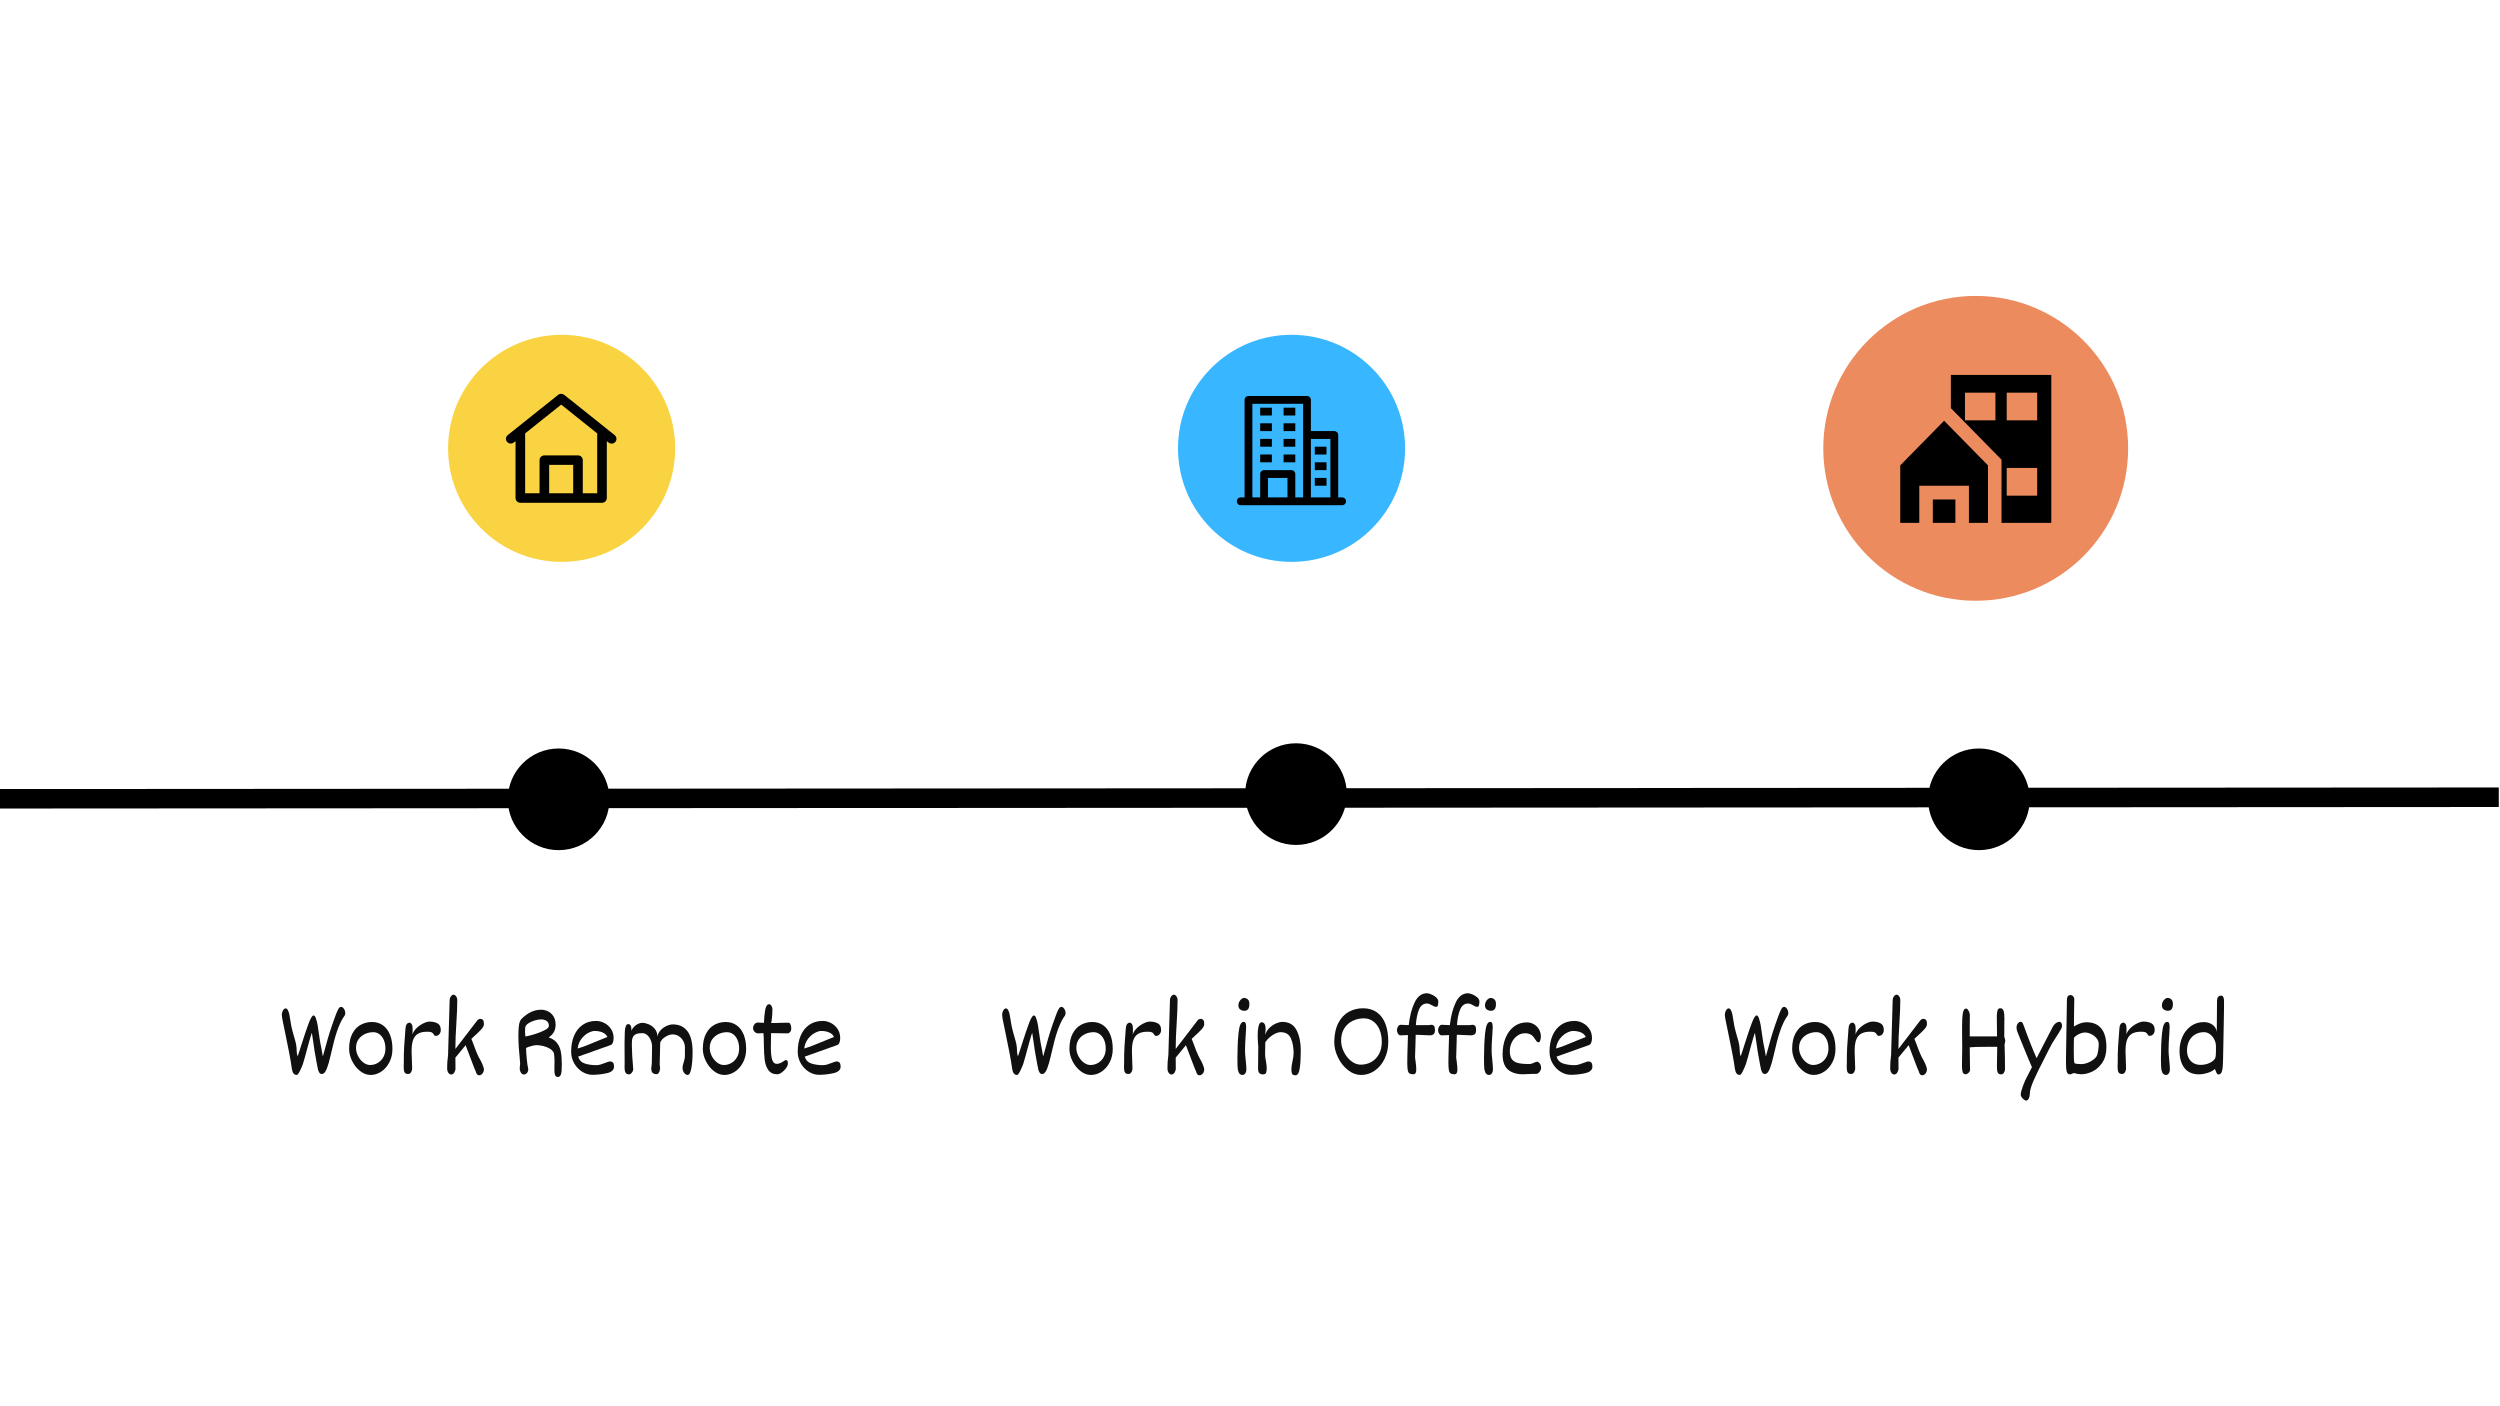 <svg xmlns="http://www.w3.org/2000/svg" xmlns:xlink="http://www.w3.org/1999/xlink" width="1366" viewBox="0 0 1024.5 576" height="768" preserveAspectRatio="xMidYMid meet"><defs><g></g><clipPath id="681a08a13a"><path d="M 0 280 L 1024 280 L 1024 373 L 0 373 Z M 0 280 " clip-rule="nonzero"></path></clipPath><clipPath id="84ae988131"><path d="M 790.133 306.73 L 831.793 306.73 L 831.793 348.391 L 790.133 348.391 Z M 790.133 306.73 " clip-rule="nonzero"></path></clipPath><clipPath id="d531431ed7"><path d="M 831.793 327.562 C 831.793 316.059 822.469 306.73 810.965 306.73 C 799.461 306.73 790.133 316.059 790.133 327.562 C 790.133 339.066 799.461 348.391 810.965 348.391 C 822.469 348.391 831.793 339.066 831.793 327.562 Z M 831.793 327.562 " clip-rule="nonzero"></path></clipPath><clipPath id="e8b6033f0c"><path d="M 510.262 304.598 L 551.922 304.598 L 551.922 346.258 L 510.262 346.258 Z M 510.262 304.598 " clip-rule="nonzero"></path></clipPath><clipPath id="8512a282f0"><path d="M 551.922 325.426 C 551.922 313.922 542.594 304.598 531.09 304.598 C 519.586 304.598 510.262 313.922 510.262 325.426 C 510.262 336.93 519.586 346.258 531.09 346.258 C 542.594 346.258 551.922 336.93 551.922 325.426 Z M 551.922 325.426 " clip-rule="nonzero"></path></clipPath><clipPath id="f2dc394e2a"><path d="M 208.102 306.73 L 249.766 306.73 L 249.766 348.391 L 208.102 348.391 Z M 208.102 306.73 " clip-rule="nonzero"></path></clipPath><clipPath id="ebe94cd7b5"><path d="M 249.766 327.562 C 249.766 316.059 240.438 306.73 228.934 306.73 C 217.43 306.73 208.102 316.059 208.102 327.562 C 208.102 339.066 217.43 348.391 228.934 348.391 C 240.438 348.391 249.766 339.066 249.766 327.562 Z M 249.766 327.562 " clip-rule="nonzero"></path></clipPath><clipPath id="7f39fecc46"><path d="M 183.629 137.195 L 276.691 137.195 L 276.691 230.258 L 183.629 230.258 Z M 183.629 137.195 " clip-rule="nonzero"></path></clipPath><clipPath id="46c9cb8692"><path d="M 230.16 137.195 C 204.461 137.195 183.629 158.027 183.629 183.727 C 183.629 209.422 204.461 230.258 230.16 230.258 C 255.859 230.258 276.691 209.422 276.691 183.727 C 276.691 158.027 255.859 137.195 230.16 137.195 Z M 230.16 137.195 " clip-rule="nonzero"></path></clipPath><clipPath id="a10148b40a"><path d="M 207 161.27 L 253 161.27 L 253 206.035 L 207 206.035 Z M 207 161.27 " clip-rule="nonzero"></path></clipPath><clipPath id="0bdcc63918"><path d="M 747.18 121.262 L 872.109 121.262 L 872.109 246.191 L 747.18 246.191 Z M 747.18 121.262 " clip-rule="nonzero"></path></clipPath><clipPath id="9a00155e55"><path d="M 809.645 121.262 C 775.145 121.262 747.18 149.227 747.18 183.727 C 747.18 218.223 775.145 246.191 809.645 246.191 C 844.141 246.191 872.109 218.223 872.109 183.727 C 872.109 149.227 844.141 121.262 809.645 121.262 Z M 809.645 121.262 " clip-rule="nonzero"></path></clipPath><clipPath id="6259e84945"><path d="M 799 153.582 L 841 153.582 L 841 214.332 L 799 214.332 Z M 799 153.582 " clip-rule="nonzero"></path></clipPath><clipPath id="6c4b8b34ad"><path d="M 792 204 L 802 204 L 802 214.332 L 792 214.332 Z M 792 204 " clip-rule="nonzero"></path></clipPath><clipPath id="aee162b433"><path d="M 778 172 L 815 172 L 815 214.332 L 778 214.332 Z M 778 172 " clip-rule="nonzero"></path></clipPath><clipPath id="7c9a2d521b"><path d="M 482.746 137.195 L 575.809 137.195 L 575.809 230.258 L 482.746 230.258 Z M 482.746 137.195 " clip-rule="nonzero"></path></clipPath><clipPath id="533c2df0f4"><path d="M 529.277 137.195 C 503.578 137.195 482.746 158.027 482.746 183.727 C 482.746 209.422 503.578 230.258 529.277 230.258 C 554.977 230.258 575.809 209.422 575.809 183.727 C 575.809 158.027 554.977 137.195 529.277 137.195 Z M 529.277 137.195 " clip-rule="nonzero"></path></clipPath><clipPath id="a6f066384a"><path d="M 506.828 162.277 L 551.594 162.277 L 551.594 207.039 L 506.828 207.039 Z M 506.828 162.277 " clip-rule="nonzero"></path></clipPath></defs><g clip-path="url(#681a08a13a)"><path stroke-linecap="butt" transform="matrix(1.598, -0.001, 0.001, 1.599, -321.532, 323.544)" fill="none" stroke-linejoin="miter" d="M 0.001 2.499 L 1390.384 2.5 " stroke="#000000" stroke-width="5" stroke-opacity="1" stroke-miterlimit="4"></path></g><g clip-path="url(#84ae988131)"><g clip-path="url(#d531431ed7)"><path fill="#000000" d="M 831.793 306.73 L 831.793 348.391 L 790.133 348.391 L 790.133 306.73 Z M 831.793 306.73 " fill-opacity="1" fill-rule="nonzero"></path></g></g><g clip-path="url(#e8b6033f0c)"><g clip-path="url(#8512a282f0)"><path fill="#000000" d="M 551.922 304.598 L 551.922 346.258 L 510.262 346.258 L 510.262 304.598 Z M 551.922 304.598 " fill-opacity="1" fill-rule="nonzero"></path></g></g><g clip-path="url(#f2dc394e2a)"><g clip-path="url(#ebe94cd7b5)"><path fill="#000000" d="M 249.766 306.73 L 249.766 348.391 L 208.102 348.391 L 208.102 306.73 Z M 249.766 306.73 " fill-opacity="1" fill-rule="nonzero"></path></g></g><g clip-path="url(#7f39fecc46)"><g clip-path="url(#46c9cb8692)"><path fill="#f9d342" d="M 183.629 137.195 L 276.691 137.195 L 276.691 230.258 L 183.629 230.258 Z M 183.629 137.195 " fill-opacity="1" fill-rule="nonzero"></path></g></g><g clip-path="url(#a10148b40a)"><path fill="#000000" d="M 251.883 178.312 L 231.211 161.805 C 231.035 161.664 230.84 161.559 230.629 161.484 C 230.414 161.41 230.195 161.371 229.973 161.371 C 229.746 161.371 229.527 161.41 229.312 161.484 C 229.102 161.559 228.906 161.664 228.73 161.805 L 208.059 178.312 C 207.855 178.477 207.691 178.668 207.566 178.895 C 207.441 179.121 207.367 179.363 207.34 179.621 C 207.312 179.875 207.336 180.129 207.41 180.375 C 207.484 180.621 207.605 180.844 207.77 181.047 C 207.934 181.246 208.129 181.406 208.359 181.531 C 208.59 181.652 208.836 181.727 209.094 181.754 C 209.355 181.781 209.609 181.758 209.859 181.688 C 210.109 181.613 210.336 181.496 210.539 181.332 L 211.27 180.789 L 211.27 204.094 C 211.27 204.352 211.316 204.598 211.418 204.836 C 211.52 205.074 211.66 205.285 211.844 205.465 C 212.027 205.648 212.242 205.789 212.484 205.887 C 212.723 205.984 212.977 206.035 213.238 206.035 L 246.703 206.035 C 246.965 206.035 247.219 205.984 247.457 205.887 C 247.699 205.789 247.914 205.648 248.098 205.465 C 248.281 205.285 248.422 205.074 248.523 204.836 C 248.625 204.598 248.672 204.352 248.672 204.094 L 248.672 180.789 L 249.402 181.371 C 249.609 181.531 249.836 181.648 250.09 181.723 C 250.344 181.793 250.598 181.816 250.859 181.785 C 251.121 181.758 251.367 181.68 251.598 181.555 C 251.828 181.43 252.027 181.266 252.191 181.062 C 252.355 180.859 252.473 180.637 252.547 180.387 C 252.621 180.137 252.645 179.883 252.613 179.625 C 252.586 179.367 252.508 179.125 252.379 178.898 C 252.254 178.668 252.086 178.477 251.883 178.312 Z M 225.051 202.152 L 225.051 190.5 L 234.891 190.5 L 234.891 202.152 Z M 244.734 202.152 L 238.828 202.152 L 238.828 188.559 C 238.828 188.301 238.781 188.051 238.68 187.812 C 238.582 187.574 238.438 187.367 238.254 187.184 C 238.07 187 237.855 186.859 237.613 186.762 C 237.375 186.664 237.121 186.613 236.859 186.613 L 223.082 186.613 C 222.82 186.613 222.566 186.664 222.328 186.762 C 222.086 186.859 221.871 187 221.688 187.184 C 221.504 187.367 221.363 187.574 221.262 187.812 C 221.16 188.051 221.113 188.301 221.113 188.559 L 221.113 202.152 L 215.207 202.152 L 215.207 177.605 L 229.973 165.805 L 244.734 177.605 Z M 244.734 202.152 " fill-opacity="1" fill-rule="nonzero"></path></g><g clip-path="url(#0bdcc63918)"><g clip-path="url(#9a00155e55)"><path fill="#ec8b5e" d="M 747.18 121.262 L 872.109 121.262 L 872.109 246.191 L 747.18 246.191 Z M 747.18 121.262 " fill-opacity="1" fill-rule="nonzero"></path></g></g><g clip-path="url(#6259e84945)"><path fill="#000000" d="M 799.469 153.648 L 799.469 167.25 L 820.223 188.383 L 820.223 214.262 L 840.617 214.262 L 840.617 153.648 Z M 817.734 172.262 L 805.246 172.262 L 805.246 160.906 L 817.727 160.906 L 817.727 172.262 Z M 834.84 203.117 L 822.352 203.117 L 822.352 191.754 L 834.84 191.754 Z M 834.84 172.262 L 822.352 172.262 L 822.352 160.906 L 834.84 160.906 Z M 834.84 172.262 " fill-opacity="1" fill-rule="nonzero"></path></g><g clip-path="url(#6c4b8b34ad)"><path fill="#000000" d="M 792.07 204.68 L 801.316 204.68 L 801.316 214.262 L 792.07 214.262 Z M 792.07 204.68 " fill-opacity="1" fill-rule="nonzero"></path></g><g clip-path="url(#aee162b433)"><path fill="#000000" d="M 778.723 190.719 L 778.723 214.262 L 786.527 214.262 L 786.527 199.043 L 806.867 199.043 L 806.867 214.262 L 814.672 214.262 L 814.672 190.719 L 796.695 172.414 Z M 778.723 190.719 " fill-opacity="1" fill-rule="nonzero"></path></g><g clip-path="url(#7c9a2d521b)"><g clip-path="url(#533c2df0f4)"><path fill="#38b6ff" d="M 482.746 137.195 L 575.809 137.195 L 575.809 230.258 L 482.746 230.258 Z M 482.746 137.195 " fill-opacity="1" fill-rule="nonzero"></path></g></g><g clip-path="url(#a6f066384a)"><path fill="#000000" d="M 549.996 203.844 L 548.395 203.844 L 548.395 178.266 C 548.395 178.051 548.355 177.848 548.273 177.652 C 548.195 177.457 548.078 177.281 547.93 177.133 C 547.777 176.984 547.605 176.867 547.41 176.785 C 547.215 176.707 547.008 176.664 546.797 176.664 L 537.207 176.664 L 537.207 163.875 C 537.207 163.664 537.164 163.461 537.082 163.262 C 537.004 163.066 536.887 162.895 536.738 162.746 C 536.586 162.594 536.414 162.48 536.219 162.398 C 536.023 162.316 535.82 162.277 535.605 162.277 L 511.625 162.277 C 511.414 162.277 511.211 162.316 511.012 162.398 C 510.816 162.48 510.645 162.594 510.496 162.746 C 510.344 162.895 510.23 163.066 510.148 163.262 C 510.066 163.461 510.027 163.664 510.027 163.875 L 510.027 203.844 L 508.43 203.844 C 508.215 203.844 508.012 203.883 507.816 203.965 C 507.621 204.047 507.445 204.16 507.297 204.312 C 507.148 204.461 507.031 204.633 506.949 204.832 C 506.871 205.027 506.828 205.23 506.828 205.441 C 506.828 205.652 506.871 205.859 506.949 206.055 C 507.031 206.25 507.148 206.422 507.297 206.574 C 507.445 206.723 507.621 206.84 507.816 206.918 C 508.012 207 508.215 207.039 508.43 207.039 L 549.996 207.039 C 550.207 207.039 550.41 207 550.605 206.918 C 550.801 206.84 550.977 206.723 551.125 206.574 C 551.277 206.422 551.391 206.25 551.473 206.055 C 551.555 205.859 551.594 205.652 551.594 205.441 C 551.594 205.23 551.555 205.027 551.473 204.832 C 551.391 204.633 551.277 204.461 551.125 204.312 C 550.977 204.16 550.801 204.047 550.605 203.965 C 550.41 203.883 550.207 203.844 549.996 203.844 Z M 545.199 179.863 L 545.199 203.844 L 537.207 203.844 L 537.207 179.863 Z M 513.223 165.473 L 534.008 165.473 L 534.008 203.844 L 530.809 203.844 L 530.809 194.25 C 530.809 194.039 530.77 193.836 530.688 193.641 C 530.605 193.445 530.492 193.27 530.344 193.121 C 530.191 192.969 530.02 192.855 529.824 192.773 C 529.629 192.691 529.422 192.652 529.211 192.652 L 518.02 192.652 C 517.809 192.652 517.605 192.691 517.41 192.773 C 517.211 192.855 517.039 192.969 516.891 193.121 C 516.738 193.27 516.625 193.445 516.543 193.641 C 516.461 193.836 516.422 194.039 516.422 194.25 L 516.422 203.844 L 513.223 203.844 Z M 527.613 203.844 L 519.617 203.844 L 519.617 195.852 L 527.613 195.852 Z M 527.613 203.844 " fill-opacity="1" fill-rule="nonzero"></path></g><path fill="#000000" d="M 516.422 167.074 L 521.219 167.074 L 521.219 170.27 L 516.422 170.27 Z M 516.422 167.074 " fill-opacity="1" fill-rule="nonzero"></path><path fill="#000000" d="M 526.016 167.074 L 530.809 167.074 L 530.809 170.27 L 526.016 170.27 Z M 526.016 167.074 " fill-opacity="1" fill-rule="nonzero"></path><path fill="#000000" d="M 516.422 173.469 L 521.219 173.469 L 521.219 176.664 L 516.422 176.664 Z M 516.422 173.469 " fill-opacity="1" fill-rule="nonzero"></path><path fill="#000000" d="M 526.016 173.469 L 530.809 173.469 L 530.809 176.664 L 526.016 176.664 Z M 526.016 173.469 " fill-opacity="1" fill-rule="nonzero"></path><path fill="#000000" d="M 516.422 179.863 L 521.219 179.863 L 521.219 183.059 L 516.422 183.059 Z M 516.422 179.863 " fill-opacity="1" fill-rule="nonzero"></path><path fill="#000000" d="M 526.016 179.863 L 530.809 179.863 L 530.809 183.059 L 526.016 183.059 Z M 526.016 179.863 " fill-opacity="1" fill-rule="nonzero"></path><path fill="#000000" d="M 516.422 186.258 L 521.219 186.258 L 521.219 189.453 L 516.422 189.453 Z M 516.422 186.258 " fill-opacity="1" fill-rule="nonzero"></path><path fill="#000000" d="M 526.016 186.258 L 530.809 186.258 L 530.809 189.453 L 526.016 189.453 Z M 526.016 186.258 " fill-opacity="1" fill-rule="nonzero"></path><path fill="#000000" d="M 538.805 183.059 L 543.602 183.059 L 543.602 186.258 L 538.805 186.258 Z M 538.805 183.059 " fill-opacity="1" fill-rule="nonzero"></path><path fill="#000000" d="M 538.805 189.453 L 543.602 189.453 L 543.602 192.652 L 538.805 192.652 Z M 538.805 189.453 " fill-opacity="1" fill-rule="nonzero"></path><path fill="#000000" d="M 538.805 195.852 L 543.602 195.852 L 543.602 199.047 L 538.805 199.047 Z M 538.805 195.852 " fill-opacity="1" fill-rule="nonzero"></path><g fill="#101010" fill-opacity="1"><g transform="translate(113.974, 440.019)"><g><path d="M 5.422 -19.453 C 5.691 -18.211 6.051 -16.828 6.5 -15.297 C 6.883 -14.047 7.164 -12.992 7.344 -12.141 C 7.52 -11.285 7.609 -10.336 7.609 -9.297 C 7.609 -8.547 7.738 -7.82 8 -7.125 L 8.922 -9.891 L 9.641 -12.172 C 10.828 -15.91 11.805 -18.797 12.578 -20.828 C 13.359 -22.867 14.008 -23.891 14.531 -23.891 C 14.895 -23.891 15.219 -23.477 15.5 -22.656 C 15.789 -21.832 16.035 -20.832 16.234 -19.656 C 16.43 -18.477 16.664 -16.879 16.938 -14.859 C 17.102 -13.598 17.367 -12.117 17.734 -10.422 C 18.035 -8.785 18.234 -7.672 18.328 -7.078 L 19.641 -11.797 C 20.453 -14.973 21.68 -18.816 23.328 -23.328 L 23.641 -24.172 C 24.023 -25.18 24.379 -25.973 24.703 -26.547 C 25.023 -27.117 25.391 -27.406 25.797 -27.406 C 26.098 -27.406 26.379 -27.273 26.641 -27.016 C 26.91 -26.754 27.125 -26.426 27.281 -26.031 C 27.438 -25.633 27.516 -25.254 27.516 -24.891 C 27.516 -24.547 27.457 -24.254 27.344 -24.016 C 27.238 -23.785 27.102 -23.555 26.938 -23.328 C 26.781 -23.098 26.656 -22.926 26.562 -22.812 C 25.695 -21.383 24.879 -19.555 24.109 -17.328 C 23.348 -15.109 22.469 -11.781 21.469 -7.344 C 21.039 -5.363 20.539 -3.625 19.969 -2.125 C 19.395 -0.633 18.703 0.109 17.891 0.109 C 17.492 0.109 17.172 -0.062 16.922 -0.406 C 16.672 -0.75 16.477 -1.18 16.344 -1.703 C 16.219 -2.234 16.07 -2.969 15.906 -3.906 L 15.797 -4.5 C 15.391 -6.645 15.094 -8.305 14.906 -9.484 C 14.727 -10.672 14.555 -11.875 14.391 -13.094 C 14.203 -14.469 14.016 -15.695 13.828 -16.781 C 13.516 -15.914 13.133 -14.672 12.688 -13.047 C 12.238 -11.422 11.961 -10.426 11.859 -10.062 C 11.766 -9.695 11.531 -8.82 11.156 -7.438 C 10.781 -6.051 10.445 -4.898 10.156 -3.984 C 9.883 -3.234 9.477 -2.297 8.938 -1.172 C 8.395 -0.055 7.957 0.5 7.625 0.5 C 6.582 0.5 5.93 -0.258 5.672 -1.781 C 5.348 -4.082 4.957 -6.406 4.5 -8.75 C 4.051 -11.094 3.457 -14.035 2.719 -17.578 C 2.562 -18.305 2.422 -18.977 2.297 -19.594 C 2.172 -20.207 2.055 -20.766 1.953 -21.266 C 1.836 -21.805 1.734 -22.348 1.641 -22.891 C 1.555 -23.43 1.516 -23.875 1.516 -24.219 C 1.516 -24.508 1.578 -24.859 1.703 -25.266 C 1.836 -25.68 2.02 -26.035 2.25 -26.328 C 2.488 -26.629 2.754 -26.781 3.047 -26.781 C 3.43 -26.781 3.75 -26.535 4 -26.047 C 4.258 -25.566 4.457 -24.988 4.594 -24.312 C 4.738 -23.633 4.891 -22.742 5.047 -21.641 C 5.254 -20.398 5.379 -19.672 5.422 -19.453 Z M 5.422 -19.453 "></path></g></g><g transform="translate(141.396, 440.019)"><g><path d="M 10.5 0.5 C 8.969 0.5 7.52 -0.039 6.156 -1.125 C 4.789 -2.207 3.703 -3.578 2.891 -5.234 C 2.078 -6.898 1.672 -8.539 1.672 -10.156 C 1.672 -12.695 2.113 -14.797 3 -16.453 C 3.883 -18.109 5.031 -19.312 6.438 -20.062 C 7.852 -20.82 9.383 -21.203 11.031 -21.203 C 12.77 -21.203 14.27 -20.75 15.531 -19.844 C 16.789 -18.945 17.754 -17.664 18.422 -16 C 19.086 -14.344 19.422 -12.395 19.422 -10.156 C 19.422 -8.113 19 -6.281 18.156 -4.656 C 17.312 -3.031 16.203 -1.766 14.828 -0.859 C 13.461 0.047 12.02 0.5 10.5 0.5 Z M 16.547 -10.344 C 16.547 -11.656 16.328 -12.816 15.891 -13.828 C 15.461 -14.836 14.867 -15.625 14.109 -16.188 C 13.348 -16.75 12.5 -17.031 11.562 -17.031 C 10.406 -17.031 9.281 -16.785 8.188 -16.297 C 7.102 -15.805 6.219 -15.078 5.531 -14.109 C 4.844 -13.141 4.5 -11.973 4.5 -10.609 C 4.5 -9.473 4.773 -8.359 5.328 -7.266 C 5.891 -6.172 6.617 -5.281 7.516 -4.594 C 8.41 -3.914 9.332 -3.578 10.281 -3.578 C 11.363 -3.578 12.383 -3.848 13.344 -4.391 C 14.301 -4.93 15.07 -5.711 15.656 -6.734 C 16.25 -7.754 16.547 -8.957 16.547 -10.344 Z M 16.547 -10.344 "></path></g></g><g transform="translate(162.666, 440.019)"><g><path d="M 12.234 -17.203 C 10.016 -17.203 8.422 -16.586 7.453 -15.359 C 6.492 -14.129 6.016 -12.238 6.016 -9.688 L 6.016 -8.922 L 6.234 -2.156 C 6.234 -1.906 6.176 -1.598 6.062 -1.234 C 5.957 -0.879 5.785 -0.566 5.547 -0.297 C 5.305 -0.023 4.992 0.109 4.609 0.109 C 3.91 0.109 3.426 -0.102 3.156 -0.531 C 2.895 -0.957 2.766 -1.648 2.766 -2.609 C 2.766 -3.254 2.781 -3.93 2.812 -4.641 C 2.82 -4.867 2.828 -5.176 2.828 -5.562 L 2.828 -7.625 C 2.828 -8.445 2.867 -9.57 2.953 -11 C 3.035 -12.438 3.219 -14.953 3.5 -18.547 C 3.539 -19.273 3.703 -19.852 3.984 -20.281 C 4.273 -20.707 4.68 -20.922 5.203 -20.922 C 5.492 -20.922 5.77 -20.723 6.031 -20.328 C 6.289 -19.941 6.422 -19.328 6.422 -18.484 C 6.422 -17.18 6.395 -16.379 6.344 -16.078 C 6.645 -17.016 7.211 -17.891 8.047 -18.703 C 8.891 -19.516 9.812 -20.16 10.812 -20.641 C 11.812 -21.129 12.676 -21.375 13.406 -21.375 C 14.602 -21.375 15.66 -21.141 16.578 -20.672 C 17.504 -20.203 17.969 -19.273 17.969 -17.891 C 17.969 -17.453 17.875 -17.047 17.688 -16.672 C 17.5 -16.305 17.254 -16.02 16.953 -15.812 C 16.648 -15.613 16.336 -15.516 16.016 -15.516 C 15.734 -15.516 15.523 -15.566 15.391 -15.672 C 15.266 -15.773 15.145 -15.938 15.031 -16.156 C 14.852 -16.488 14.613 -16.742 14.312 -16.922 C 14.008 -17.109 13.488 -17.203 12.75 -17.203 Z M 12.234 -17.203 "></path></g></g><g transform="translate(180.42, 440.019)"><g><path d="M 3.844 -30.219 C 3.863 -30.625 3.957 -30.992 4.125 -31.328 C 4.289 -31.672 4.5 -31.938 4.75 -32.125 C 5.008 -32.312 5.258 -32.406 5.5 -32.406 C 5.688 -32.406 5.895 -32.312 6.125 -32.125 C 6.363 -31.945 6.562 -31.688 6.719 -31.344 C 6.883 -31 6.969 -30.598 6.969 -30.141 C 6.969 -27.797 6.844 -24.633 6.594 -20.656 C 6.457 -18.5 6.359 -16.66 6.297 -15.141 C 6.234 -13.617 6.203 -12.055 6.203 -10.453 L 6.203 -10.156 L 14.75 -21.312 C 14.969 -21.645 15.211 -21.922 15.484 -22.141 C 15.754 -22.367 16.016 -22.484 16.266 -22.484 C 16.879 -22.484 17.301 -22.32 17.531 -22 C 17.77 -21.688 17.891 -21.18 17.891 -20.484 L 17.891 -20.266 C 17.891 -19.691 17.547 -19.02 16.859 -18.25 C 16.172 -17.488 15.18 -16.523 13.891 -15.359 L 12.75 -14.297 C 12.945 -13.828 13.156 -13.297 13.375 -12.703 C 13.602 -12.117 13.754 -11.723 13.828 -11.516 C 14.297 -10.172 14.727 -9.066 15.125 -8.203 C 15.469 -7.379 15.832 -6.641 16.219 -5.984 C 16.539 -5.453 16.867 -4.805 17.203 -4.047 C 17.234 -3.973 17.301 -3.797 17.406 -3.516 C 17.52 -3.234 17.629 -2.93 17.734 -2.609 C 17.836 -2.285 17.891 -2.039 17.891 -1.875 C 17.891 -1.164 17.691 -0.566 17.297 -0.078 C 16.898 0.398 16.438 0.641 15.906 0.641 C 15.57 0.641 15.289 0.5 15.062 0.219 C 14.832 -0.062 14.645 -0.492 14.5 -1.078 C 14.5 -1.016 14.207 -1.707 13.625 -3.156 C 13.051 -4.613 11.973 -7.457 10.391 -11.688 L 6.203 -6.609 C 6.203 -5.703 6.207 -5 6.219 -4.5 L 6.234 -2.156 C 6.234 -1.57 6.066 -1.016 5.734 -0.484 C 5.41 0.047 5 0.312 4.5 0.312 C 4.125 0.312 3.812 0.18 3.562 -0.078 C 3.312 -0.348 3.125 -0.66 3 -1.016 C 2.883 -1.379 2.828 -1.707 2.828 -2 L 2.859 -3.844 C 2.867 -4.602 2.941 -5.484 3.078 -6.484 C 3.148 -6.953 3.191 -7.422 3.203 -7.891 Z M 3.844 -30.219 "></path></g></g><g transform="translate(200.063, 440.019)"><g></g></g><g transform="translate(209.138, 440.019)"><g><path d="M 7.344 -1.938 C 7.344 -1.25 7.172 -0.703 6.828 -0.297 C 6.484 0.109 6.023 0.312 5.453 0.312 C 5.023 0.312 4.648 0.047 4.328 -0.484 C 4.004 -1.016 3.844 -1.594 3.844 -2.219 C 3.844 -2.426 3.875 -2.781 3.938 -3.281 C 3.988 -3.75 4.016 -4.082 4.016 -4.281 C 4.016 -4.645 3.957 -5.332 3.844 -6.344 C 3.688 -7.844 3.555 -9.359 3.453 -10.891 C 3.348 -12.422 3.297 -14.141 3.297 -16.047 C 3.297 -17.461 3.379 -18.754 3.547 -19.922 C 3.711 -21.086 4.055 -21.941 4.578 -22.484 C 7.117 -24.984 9.77 -26.234 12.531 -26.234 C 13.562 -26.234 14.535 -26.008 15.453 -25.562 C 16.367 -25.113 17.113 -24.426 17.688 -23.5 C 18.258 -22.582 18.547 -21.441 18.547 -20.078 C 18.547 -18.848 18.281 -17.805 17.75 -16.953 C 17.227 -16.109 16.547 -15.422 15.703 -14.891 C 17.211 -14.379 18.359 -13.613 19.141 -12.594 C 19.93 -11.582 20.453 -10.375 20.703 -8.969 C 20.961 -7.57 21.094 -5.848 21.094 -3.797 C 21.094 -2.672 21.062 -1.766 21 -1.078 C 20.945 -0.398 20.805 0.164 20.578 0.625 C 20.348 1.082 19.984 1.312 19.484 1.312 C 18.93 1.312 18.555 1.082 18.359 0.625 C 18.16 0.164 18.062 -0.477 18.062 -1.312 L 18.062 -1.875 C 18.062 -2.57 18.066 -3.102 18.078 -3.469 L 18.109 -5.203 C 18.109 -5.848 18.086 -6.406 18.047 -6.875 C 18.016 -7.344 17.945 -7.883 17.844 -8.5 C 17.488 -9.25 16.906 -9.859 16.094 -10.328 C 15.289 -10.805 14.398 -11.156 13.422 -11.375 C 12.453 -11.602 11.516 -11.719 10.609 -11.719 C 10.203 -11.719 9.539 -11.594 8.625 -11.344 C 7.707 -11.102 6.977 -10.844 6.438 -10.562 C 6.469 -9.25 6.566 -7.734 6.734 -6.016 C 6.898 -4.305 7.102 -2.945 7.344 -1.938 Z M 6.016 -17.453 C 6.016 -16.68 6.078 -15.945 6.203 -15.25 C 7.398 -15.477 8.754 -15.832 10.266 -16.312 C 11.785 -16.789 13.086 -17.32 14.172 -17.906 C 15.254 -18.488 15.797 -19.047 15.797 -19.578 C 15.797 -20.547 15.477 -21.234 14.844 -21.641 C 14.219 -22.055 13.457 -22.266 12.562 -22.266 C 11.77 -22.266 10.863 -22.109 9.844 -21.797 C 8.832 -21.484 7.957 -21.062 7.219 -20.531 C 6.477 -20.008 6.102 -19.438 6.094 -18.812 L 6.062 -18.125 C 6.031 -17.832 6.016 -17.609 6.016 -17.453 Z M 6.016 -17.453 "></path></g></g><g transform="translate(232.429, 440.019)"><g><path d="M 17.578 -5.031 C 18.117 -5.031 18.523 -4.859 18.797 -4.516 C 19.066 -4.18 19.203 -3.656 19.203 -2.938 C 19.203 -1.562 18.207 -0.656 16.219 -0.219 C 14.238 0.219 12.281 0.438 10.344 0.438 C 8.895 0.438 7.492 0.016 6.141 -0.828 C 4.797 -1.672 3.707 -2.816 2.875 -4.266 C 2.039 -5.711 1.625 -7.301 1.625 -9.031 C 1.625 -11.508 2.023 -13.695 2.828 -15.594 C 3.641 -17.5 4.816 -18.984 6.359 -20.047 C 7.898 -21.109 9.734 -21.641 11.859 -21.641 C 12.992 -21.641 14.113 -21.359 15.219 -20.797 C 16.32 -20.242 17.234 -19.43 17.953 -18.359 C 18.672 -17.297 19.031 -16.039 19.031 -14.594 C 19.031 -13.844 18.922 -13.211 18.703 -12.703 C 18.484 -12.203 18.18 -11.883 17.797 -11.75 L 4.5 -7.016 C 4.957 -5.555 5.879 -4.609 7.266 -4.172 C 8.66 -3.734 10.207 -3.516 11.906 -3.516 C 12.469 -3.516 13.023 -3.594 13.578 -3.75 C 14.141 -3.914 14.801 -4.145 15.562 -4.438 C 16.039 -4.625 16.438 -4.77 16.75 -4.875 C 17.07 -4.977 17.348 -5.031 17.578 -5.031 Z M 4.281 -10.344 C 5.383 -10.656 6.641 -11.086 8.047 -11.641 C 9.453 -12.203 11.254 -12.938 13.453 -13.844 C 14.93 -14.457 15.941 -14.867 16.484 -15.078 C 16.086 -15.922 15.422 -16.539 14.484 -16.938 C 13.547 -17.332 12.461 -17.531 11.234 -17.531 C 10.547 -17.531 9.691 -17.27 8.672 -16.75 C 7.66 -16.227 6.727 -15.426 5.875 -14.344 C 5.031 -13.258 4.5 -11.926 4.281 -10.344 Z M 4.281 -10.344 "></path></g></g><g transform="translate(253.479, 440.019)"><g><path d="M 27.203 -10.812 C 27.203 -11.633 26.992 -12.457 26.578 -13.281 C 26.172 -14.113 25.578 -14.797 24.797 -15.328 C 24.023 -15.859 23.117 -16.125 22.078 -16.125 C 21.535 -16.125 20.922 -15.977 20.234 -15.688 C 19.547 -15.406 18.91 -15.008 18.328 -14.5 C 17.742 -13.988 17.328 -13.414 17.078 -12.781 L 16.859 -3.844 L 16.938 -3.188 L 17.031 -2.5 C 17.031 -1.77 16.891 -1.141 16.609 -0.609 C 16.328 -0.086 15.984 0.172 15.578 0.172 C 14.93 0.172 14.406 0.004 14 -0.328 C 13.602 -0.66 13.406 -1.289 13.406 -2.219 L 13.469 -2.688 C 13.582 -3.695 13.641 -4.285 13.641 -4.453 L 13.734 -11.031 C 13.742 -11.895 13.582 -12.758 13.25 -13.625 C 12.914 -14.5 12.438 -15.219 11.812 -15.781 C 11.188 -16.352 10.477 -16.641 9.688 -16.641 C 8.602 -16.641 7.754 -16.5 7.141 -16.219 C 6.523 -15.938 6.086 -15.492 5.828 -14.891 C 5.578 -14.297 5.453 -13.484 5.453 -12.453 L 5.453 -11.609 C 5.453 -10.797 5.492 -9.613 5.578 -8.062 C 5.578 -7.801 5.594 -7.453 5.625 -7.016 L 6.016 -1.953 C 6.016 -1.523 5.91 -1.145 5.703 -0.812 C 5.504 -0.477 5.27 -0.211 5 -0.016 C 4.727 0.172 4.508 0.266 4.344 0.266 C 3.707 0.266 3.234 0.051 2.922 -0.375 C 2.617 -0.801 2.469 -1.582 2.469 -2.719 L 2.469 -2.938 L 2.484 -3.469 C 2.492 -3.57 2.5 -3.742 2.5 -3.984 L 2.484 -7.516 C 2.473 -8.047 2.469 -8.734 2.469 -9.578 L 2.469 -13.094 C 2.469 -14.852 2.5 -16.227 2.562 -17.219 C 2.625 -18.219 2.766 -18.988 2.984 -19.531 C 3.203 -20.07 3.535 -20.344 3.984 -20.344 C 4.848 -20.344 5.281 -19.566 5.281 -18.016 L 5.281 -17.625 C 5.477 -18.176 5.812 -18.695 6.281 -19.188 C 6.75 -19.676 7.285 -20.078 7.891 -20.391 C 8.504 -20.703 9.117 -20.859 9.734 -20.859 C 10.516 -20.859 11.383 -20.66 12.344 -20.266 C 13.312 -19.867 14.145 -19.25 14.844 -18.406 C 15.551 -17.562 15.906 -16.508 15.906 -15.25 C 16.113 -16.25 16.57 -17.125 17.281 -17.875 C 17.988 -18.625 18.801 -19.203 19.719 -19.609 C 20.645 -20.016 21.492 -20.219 22.266 -20.219 C 24.828 -20.219 26.812 -19.297 28.219 -17.453 C 29.633 -15.617 30.344 -12.773 30.344 -8.922 C 30.344 -6.297 30.172 -4.066 29.828 -2.234 C 29.492 -0.41 28.984 0.5 28.297 0.5 C 27.93 0.5 27.594 0.352 27.281 0.062 C 26.969 -0.219 26.711 -0.566 26.516 -0.984 C 26.328 -1.41 26.234 -1.805 26.234 -2.172 C 26.234 -2.672 26.273 -3.109 26.359 -3.484 C 26.441 -3.859 26.555 -4.27 26.703 -4.719 C 26.859 -5.207 26.977 -5.641 27.062 -6.016 C 27.145 -6.398 27.188 -6.863 27.188 -7.406 Z M 27.203 -10.812 "></path></g></g><g transform="translate(286.35, 440.019)"><g><path d="M 10.5 0.5 C 8.969 0.5 7.52 -0.039 6.156 -1.125 C 4.789 -2.207 3.703 -3.578 2.891 -5.234 C 2.078 -6.898 1.672 -8.539 1.672 -10.156 C 1.672 -12.695 2.113 -14.797 3 -16.453 C 3.883 -18.109 5.031 -19.312 6.438 -20.062 C 7.852 -20.82 9.383 -21.203 11.031 -21.203 C 12.77 -21.203 14.27 -20.75 15.531 -19.844 C 16.789 -18.945 17.754 -17.664 18.422 -16 C 19.086 -14.344 19.422 -12.395 19.422 -10.156 C 19.422 -8.113 19 -6.281 18.156 -4.656 C 17.312 -3.031 16.203 -1.766 14.828 -0.859 C 13.461 0.047 12.02 0.5 10.5 0.5 Z M 16.547 -10.344 C 16.547 -11.656 16.328 -12.816 15.891 -13.828 C 15.461 -14.836 14.867 -15.625 14.109 -16.188 C 13.348 -16.75 12.5 -17.031 11.562 -17.031 C 10.406 -17.031 9.281 -16.785 8.188 -16.297 C 7.102 -15.805 6.219 -15.078 5.531 -14.109 C 4.844 -13.141 4.5 -11.973 4.5 -10.609 C 4.5 -9.473 4.773 -8.359 5.328 -7.266 C 5.891 -6.172 6.617 -5.281 7.516 -4.594 C 8.41 -3.914 9.332 -3.578 10.281 -3.578 C 11.363 -3.578 12.383 -3.848 13.344 -4.391 C 14.301 -4.93 15.07 -5.711 15.656 -6.734 C 16.25 -7.754 16.547 -8.957 16.547 -10.344 Z M 16.547 -10.344 "></path></g></g><g transform="translate(307.619, 440.019)"><g><path d="M 5.234 -16.641 C 5.016 -16.641 4.672 -16.625 4.203 -16.594 C 3.672 -16.562 3.223 -16.547 2.859 -16.547 C 2.648 -16.547 2.395 -16.633 2.094 -16.812 C 1.789 -16.988 1.531 -17.238 1.312 -17.562 C 1.094 -17.883 0.984 -18.25 0.984 -18.656 C 0.984 -19.062 1.07 -19.441 1.25 -19.797 C 1.438 -20.16 1.672 -20.445 1.953 -20.656 C 2.242 -20.875 2.547 -20.984 2.859 -20.984 C 3.328 -20.984 4.191 -20.941 5.453 -20.859 C 5.492 -22.672 5.656 -24.395 5.938 -26.031 C 6.227 -27.676 6.785 -28.5 7.609 -28.5 C 7.797 -28.5 7.988 -28.406 8.188 -28.219 C 8.395 -28.039 8.566 -27.789 8.703 -27.469 C 8.848 -27.156 8.922 -26.816 8.922 -26.453 C 8.922 -24.898 8.832 -23.492 8.656 -22.234 L 8.594 -21.688 L 8.391 -20.781 C 8.922 -20.781 9.547 -20.785 10.266 -20.797 C 10.984 -20.816 11.531 -20.836 11.906 -20.859 C 13.082 -20.898 14.254 -20.922 15.422 -20.922 C 15.848 -20.922 16.156 -20.664 16.344 -20.156 C 16.539 -19.656 16.641 -19.117 16.641 -18.547 C 16.641 -17.93 16.477 -17.441 16.156 -17.078 C 15.844 -16.723 15.504 -16.547 15.141 -16.547 L 8.375 -16.641 L 8.344 -14.609 C 8.301 -13.379 8.281 -12.047 8.281 -10.609 C 8.281 -8.578 8.453 -6.973 8.797 -5.797 C 9.141 -4.629 9.801 -4.047 10.781 -4.047 C 11.625 -4.047 12.66 -4.492 13.891 -5.391 C 14.148 -5.547 14.285 -5.625 14.297 -5.625 C 14.672 -5.625 14.922 -5.52 15.047 -5.312 C 15.18 -5.113 15.25 -4.754 15.25 -4.234 C 15.25 -3.617 15 -2.961 14.5 -2.266 C 14 -1.578 13.406 -0.988 12.719 -0.5 C 12.031 -0.02 11.43 0.219 10.922 0.219 C 9.266 0.219 8.035 -0.363 7.234 -1.531 C 6.441 -2.695 5.945 -4.094 5.75 -5.719 C 5.551 -7.344 5.438 -9.453 5.406 -12.047 C 5.406 -14.078 5.348 -15.609 5.234 -16.641 Z M 5.234 -16.641 "></path></g></g><g transform="translate(325.285, 440.019)"><g><path d="M 17.578 -5.031 C 18.117 -5.031 18.523 -4.859 18.797 -4.516 C 19.066 -4.18 19.203 -3.656 19.203 -2.938 C 19.203 -1.562 18.207 -0.656 16.219 -0.219 C 14.238 0.219 12.281 0.438 10.344 0.438 C 8.895 0.438 7.492 0.016 6.141 -0.828 C 4.797 -1.672 3.707 -2.816 2.875 -4.266 C 2.039 -5.711 1.625 -7.301 1.625 -9.031 C 1.625 -11.508 2.023 -13.695 2.828 -15.594 C 3.641 -17.5 4.816 -18.984 6.359 -20.047 C 7.898 -21.109 9.734 -21.641 11.859 -21.641 C 12.992 -21.641 14.113 -21.359 15.219 -20.797 C 16.32 -20.242 17.234 -19.43 17.953 -18.359 C 18.672 -17.297 19.031 -16.039 19.031 -14.594 C 19.031 -13.844 18.922 -13.211 18.703 -12.703 C 18.484 -12.203 18.18 -11.883 17.797 -11.75 L 4.5 -7.016 C 4.957 -5.555 5.879 -4.609 7.266 -4.172 C 8.66 -3.734 10.207 -3.516 11.906 -3.516 C 12.469 -3.516 13.023 -3.594 13.578 -3.75 C 14.141 -3.914 14.801 -4.145 15.562 -4.438 C 16.039 -4.625 16.438 -4.77 16.75 -4.875 C 17.07 -4.977 17.348 -5.031 17.578 -5.031 Z M 4.281 -10.344 C 5.383 -10.656 6.641 -11.086 8.047 -11.641 C 9.453 -12.203 11.254 -12.938 13.453 -13.844 C 14.93 -14.457 15.941 -14.867 16.484 -15.078 C 16.086 -15.922 15.422 -16.539 14.484 -16.938 C 13.547 -17.332 12.461 -17.531 11.234 -17.531 C 10.547 -17.531 9.691 -17.27 8.672 -16.75 C 7.66 -16.227 6.727 -15.426 5.875 -14.344 C 5.031 -13.258 4.5 -11.926 4.281 -10.344 Z M 4.281 -10.344 "></path></g></g></g><g fill="#101010" fill-opacity="1"><g transform="translate(409.159, 440.018)"><g><path d="M 5.422 -19.453 C 5.691 -18.211 6.051 -16.828 6.5 -15.297 C 6.883 -14.047 7.164 -12.992 7.344 -12.141 C 7.52 -11.285 7.609 -10.336 7.609 -9.297 C 7.609 -8.547 7.738 -7.82 8 -7.125 L 8.922 -9.891 L 9.641 -12.172 C 10.828 -15.91 11.805 -18.797 12.578 -20.828 C 13.359 -22.867 14.008 -23.891 14.531 -23.891 C 14.895 -23.891 15.219 -23.477 15.5 -22.656 C 15.789 -21.832 16.035 -20.832 16.234 -19.656 C 16.43 -18.477 16.664 -16.879 16.938 -14.859 C 17.102 -13.598 17.367 -12.117 17.734 -10.422 C 18.035 -8.785 18.234 -7.672 18.328 -7.078 L 19.641 -11.797 C 20.453 -14.973 21.68 -18.816 23.328 -23.328 L 23.641 -24.172 C 24.023 -25.18 24.379 -25.973 24.703 -26.547 C 25.023 -27.117 25.391 -27.406 25.797 -27.406 C 26.098 -27.406 26.379 -27.273 26.641 -27.016 C 26.91 -26.754 27.125 -26.426 27.281 -26.031 C 27.438 -25.633 27.516 -25.254 27.516 -24.891 C 27.516 -24.547 27.457 -24.254 27.344 -24.016 C 27.238 -23.785 27.102 -23.555 26.938 -23.328 C 26.781 -23.098 26.656 -22.926 26.562 -22.812 C 25.695 -21.383 24.879 -19.555 24.109 -17.328 C 23.348 -15.109 22.469 -11.781 21.469 -7.344 C 21.039 -5.363 20.539 -3.625 19.969 -2.125 C 19.395 -0.633 18.703 0.109 17.891 0.109 C 17.492 0.109 17.172 -0.062 16.922 -0.406 C 16.672 -0.75 16.477 -1.18 16.344 -1.703 C 16.219 -2.234 16.07 -2.969 15.906 -3.906 L 15.797 -4.5 C 15.391 -6.645 15.094 -8.305 14.906 -9.484 C 14.727 -10.672 14.555 -11.875 14.391 -13.094 C 14.203 -14.469 14.016 -15.695 13.828 -16.781 C 13.516 -15.914 13.133 -14.672 12.688 -13.047 C 12.238 -11.422 11.961 -10.426 11.859 -10.062 C 11.766 -9.695 11.531 -8.82 11.156 -7.438 C 10.781 -6.051 10.445 -4.898 10.156 -3.984 C 9.883 -3.234 9.477 -2.297 8.938 -1.172 C 8.395 -0.055 7.957 0.5 7.625 0.5 C 6.582 0.5 5.93 -0.258 5.672 -1.781 C 5.348 -4.082 4.957 -6.406 4.5 -8.75 C 4.051 -11.094 3.457 -14.035 2.719 -17.578 C 2.562 -18.305 2.422 -18.977 2.297 -19.594 C 2.172 -20.207 2.055 -20.766 1.953 -21.266 C 1.836 -21.805 1.734 -22.348 1.641 -22.891 C 1.555 -23.43 1.516 -23.875 1.516 -24.219 C 1.516 -24.508 1.578 -24.859 1.703 -25.266 C 1.836 -25.68 2.02 -26.035 2.25 -26.328 C 2.488 -26.629 2.754 -26.781 3.047 -26.781 C 3.43 -26.781 3.75 -26.535 4 -26.047 C 4.258 -25.566 4.457 -24.988 4.594 -24.312 C 4.738 -23.633 4.891 -22.742 5.047 -21.641 C 5.254 -20.398 5.379 -19.672 5.422 -19.453 Z M 5.422 -19.453 "></path></g></g><g transform="translate(436.58, 440.018)"><g><path d="M 10.5 0.5 C 8.969 0.5 7.52 -0.039 6.156 -1.125 C 4.789 -2.207 3.703 -3.578 2.891 -5.234 C 2.078 -6.898 1.672 -8.539 1.672 -10.156 C 1.672 -12.695 2.113 -14.797 3 -16.453 C 3.883 -18.109 5.031 -19.312 6.438 -20.062 C 7.852 -20.82 9.383 -21.203 11.031 -21.203 C 12.77 -21.203 14.27 -20.75 15.531 -19.844 C 16.789 -18.945 17.754 -17.664 18.422 -16 C 19.086 -14.344 19.422 -12.395 19.422 -10.156 C 19.422 -8.113 19 -6.281 18.156 -4.656 C 17.312 -3.031 16.203 -1.766 14.828 -0.859 C 13.461 0.047 12.02 0.5 10.5 0.5 Z M 16.547 -10.344 C 16.547 -11.656 16.328 -12.816 15.891 -13.828 C 15.461 -14.836 14.867 -15.625 14.109 -16.188 C 13.348 -16.75 12.5 -17.031 11.562 -17.031 C 10.406 -17.031 9.281 -16.785 8.188 -16.297 C 7.102 -15.805 6.219 -15.078 5.531 -14.109 C 4.844 -13.141 4.5 -11.973 4.5 -10.609 C 4.5 -9.473 4.773 -8.359 5.328 -7.266 C 5.891 -6.172 6.617 -5.281 7.516 -4.594 C 8.41 -3.914 9.332 -3.578 10.281 -3.578 C 11.363 -3.578 12.383 -3.848 13.344 -4.391 C 14.301 -4.93 15.07 -5.711 15.656 -6.734 C 16.25 -7.754 16.547 -8.957 16.547 -10.344 Z M 16.547 -10.344 "></path></g></g><g transform="translate(457.85, 440.018)"><g><path d="M 12.234 -17.203 C 10.016 -17.203 8.422 -16.586 7.453 -15.359 C 6.492 -14.129 6.016 -12.238 6.016 -9.688 L 6.016 -8.922 L 6.234 -2.156 C 6.234 -1.906 6.176 -1.598 6.062 -1.234 C 5.957 -0.879 5.785 -0.566 5.547 -0.297 C 5.305 -0.023 4.992 0.109 4.609 0.109 C 3.91 0.109 3.426 -0.102 3.156 -0.531 C 2.895 -0.957 2.766 -1.648 2.766 -2.609 C 2.766 -3.254 2.781 -3.93 2.812 -4.641 C 2.82 -4.867 2.828 -5.176 2.828 -5.562 L 2.828 -7.625 C 2.828 -8.445 2.867 -9.57 2.953 -11 C 3.035 -12.438 3.219 -14.953 3.5 -18.547 C 3.539 -19.273 3.703 -19.852 3.984 -20.281 C 4.273 -20.707 4.68 -20.922 5.203 -20.922 C 5.492 -20.922 5.77 -20.723 6.031 -20.328 C 6.289 -19.941 6.422 -19.328 6.422 -18.484 C 6.422 -17.18 6.395 -16.379 6.344 -16.078 C 6.645 -17.016 7.211 -17.891 8.047 -18.703 C 8.891 -19.516 9.812 -20.16 10.812 -20.641 C 11.812 -21.129 12.676 -21.375 13.406 -21.375 C 14.602 -21.375 15.66 -21.141 16.578 -20.672 C 17.504 -20.203 17.969 -19.273 17.969 -17.891 C 17.969 -17.453 17.875 -17.047 17.688 -16.672 C 17.5 -16.305 17.254 -16.02 16.953 -15.812 C 16.648 -15.613 16.336 -15.516 16.016 -15.516 C 15.734 -15.516 15.523 -15.566 15.391 -15.672 C 15.266 -15.773 15.145 -15.938 15.031 -16.156 C 14.852 -16.488 14.613 -16.742 14.312 -16.922 C 14.008 -17.109 13.488 -17.203 12.75 -17.203 Z M 12.234 -17.203 "></path></g></g><g transform="translate(475.604, 440.018)"><g><path d="M 3.844 -30.219 C 3.863 -30.625 3.957 -30.992 4.125 -31.328 C 4.289 -31.672 4.5 -31.938 4.75 -32.125 C 5.008 -32.312 5.258 -32.406 5.5 -32.406 C 5.688 -32.406 5.895 -32.312 6.125 -32.125 C 6.363 -31.945 6.562 -31.688 6.719 -31.344 C 6.883 -31 6.969 -30.598 6.969 -30.141 C 6.969 -27.797 6.844 -24.633 6.594 -20.656 C 6.457 -18.5 6.359 -16.66 6.297 -15.141 C 6.234 -13.617 6.203 -12.055 6.203 -10.453 L 6.203 -10.156 L 14.75 -21.312 C 14.969 -21.645 15.211 -21.922 15.484 -22.141 C 15.754 -22.367 16.016 -22.484 16.266 -22.484 C 16.879 -22.484 17.301 -22.32 17.531 -22 C 17.77 -21.688 17.891 -21.18 17.891 -20.484 L 17.891 -20.266 C 17.891 -19.691 17.547 -19.02 16.859 -18.25 C 16.172 -17.488 15.18 -16.523 13.891 -15.359 L 12.75 -14.297 C 12.945 -13.828 13.156 -13.297 13.375 -12.703 C 13.602 -12.117 13.754 -11.723 13.828 -11.516 C 14.297 -10.172 14.727 -9.066 15.125 -8.203 C 15.469 -7.379 15.832 -6.641 16.219 -5.984 C 16.539 -5.453 16.867 -4.805 17.203 -4.047 C 17.234 -3.973 17.301 -3.797 17.406 -3.516 C 17.52 -3.234 17.629 -2.93 17.734 -2.609 C 17.836 -2.285 17.891 -2.039 17.891 -1.875 C 17.891 -1.164 17.691 -0.566 17.297 -0.078 C 16.898 0.398 16.438 0.641 15.906 0.641 C 15.57 0.641 15.289 0.5 15.062 0.219 C 14.832 -0.062 14.645 -0.492 14.5 -1.078 C 14.5 -1.016 14.207 -1.707 13.625 -3.156 C 13.051 -4.613 11.973 -7.457 10.391 -11.688 L 6.203 -6.609 C 6.203 -5.703 6.207 -5 6.219 -4.5 L 6.234 -2.156 C 6.234 -1.57 6.066 -1.016 5.734 -0.484 C 5.41 0.047 5 0.312 4.5 0.312 C 4.125 0.312 3.812 0.18 3.562 -0.078 C 3.312 -0.348 3.125 -0.66 3 -1.016 C 2.883 -1.379 2.828 -1.707 2.828 -2 L 2.859 -3.844 C 2.867 -4.602 2.941 -5.484 3.078 -6.484 C 3.148 -6.953 3.191 -7.422 3.203 -7.891 Z M 3.844 -30.219 "></path></g></g><g transform="translate(495.247, 440.018)"><g></g></g><g transform="translate(504.322, 440.018)"><g><path d="M 7.672 -28.547 C 7.672 -26.711 6.988 -25.797 5.625 -25.797 C 5.02 -25.797 4.457 -25.969 3.938 -26.312 C 3.426 -26.664 3.172 -27.285 3.172 -28.172 C 3.172 -28.609 3.289 -29.051 3.531 -29.5 C 3.77 -29.957 4.066 -30.332 4.422 -30.625 C 4.785 -30.914 5.129 -31.062 5.453 -31.062 C 6.047 -31.062 6.562 -30.867 7 -30.484 C 7.445 -30.109 7.672 -29.461 7.672 -28.547 Z M 6.438 -1.875 C 6.438 -1.133 6.281 -0.551 5.969 -0.125 C 5.664 0.289 5.32 0.5 4.938 0.5 C 4.395 0.5 3.969 0.328 3.656 -0.016 C 3.344 -0.359 3.102 -0.93 2.938 -1.734 C 2.82 -2.441 2.766 -3.941 2.766 -6.234 C 2.766 -10.047 2.914 -13.5 3.219 -16.594 C 3.52 -19.695 4.207 -21.25 5.281 -21.25 C 5.719 -21.25 6.004 -21.051 6.141 -20.656 C 6.273 -20.27 6.344 -19.711 6.344 -18.984 L 6.172 -15.906 C 6.098 -14.863 6.031 -13.77 5.969 -12.625 C 5.914 -11.488 5.891 -10.473 5.891 -9.578 C 5.891 -8.629 5.984 -7.297 6.172 -5.578 C 6.348 -3.797 6.438 -2.562 6.438 -1.875 Z M 6.438 -1.875 "></path></g></g><g transform="translate(513.089, 440.018)"><g><path d="M 17.031 -8.438 C 17.031 -10.77 16.66 -12.785 15.922 -14.484 C 15.18 -16.18 13.77 -17.031 11.688 -17.031 C 11.07 -17.031 10.363 -16.848 9.562 -16.484 C 8.77 -16.117 8 -15.613 7.25 -14.969 C 6.5 -14.332 5.891 -13.633 5.422 -12.875 C 5.422 -12.375 5.41 -11.539 5.391 -10.375 C 5.359 -9.258 5.344 -8.488 5.344 -8.062 C 5.344 -7.613 5.367 -7.172 5.422 -6.734 C 5.484 -6.305 5.57 -5.773 5.688 -5.141 C 5.781 -4.672 5.859 -4.18 5.922 -3.672 C 5.984 -3.172 6.016 -2.703 6.016 -2.266 C 6.016 -1.43 5.922 -0.801 5.734 -0.375 C 5.547 0.051 5.133 0.266 4.5 0.266 C 3.875 0.266 3.367 0.086 2.984 -0.266 C 2.609 -0.617 2.438 -1.328 2.469 -2.391 L 2.547 -11.016 C 2.391 -13.086 2.312 -14.516 2.312 -15.297 L 2.312 -15.953 C 2.312 -17.242 2.43 -18.422 2.672 -19.484 C 2.922 -20.555 3.328 -21.094 3.891 -21.094 C 5.004 -21.094 5.562 -20.133 5.562 -18.219 C 5.562 -17.906 5.516 -17.297 5.422 -16.391 L 5.359 -15.828 C 5.68 -16.961 6.266 -17.941 7.109 -18.766 C 7.961 -19.586 8.879 -20.207 9.859 -20.625 C 10.848 -21.039 11.688 -21.25 12.375 -21.25 C 15.125 -21.25 17.078 -20.117 18.234 -17.859 C 19.391 -15.609 19.969 -12.867 19.969 -9.641 C 19.969 -6.648 19.828 -4.188 19.547 -2.25 C 19.273 -0.32 18.707 0.641 17.844 0.641 C 17.457 0.641 17.145 0.594 16.906 0.5 C 16.676 0.406 16.488 0.18 16.344 -0.172 C 16.195 -0.535 16.125 -1.094 16.125 -1.844 C 16.125 -2.332 16.16 -2.812 16.234 -3.281 C 16.305 -3.75 16.414 -4.332 16.562 -5.031 C 16.727 -5.832 16.848 -6.469 16.922 -6.938 C 16.992 -7.406 17.031 -7.906 17.031 -8.438 Z M 17.031 -8.438 "></path></g></g><g transform="translate(535.172, 440.018)"><g></g></g><g transform="translate(544.246, 440.018)"><g><path d="M 14.297 -26.828 C 16.523 -26.828 18.414 -26.281 19.969 -25.188 C 21.52 -24.102 22.691 -22.535 23.484 -20.484 C 24.273 -18.441 24.672 -15.992 24.672 -13.141 C 24.672 -10.516 24.16 -8.16 23.141 -6.078 C 22.129 -4.004 20.773 -2.391 19.078 -1.234 C 17.379 -0.078 15.551 0.5 13.594 0.5 C 11.645 0.5 9.816 -0.176 8.109 -1.531 C 6.41 -2.883 5.055 -4.609 4.047 -6.703 C 3.035 -8.797 2.531 -10.883 2.531 -12.969 C 2.57 -16.156 3.141 -18.785 4.234 -20.859 C 5.336 -22.93 6.766 -24.441 8.516 -25.391 C 10.273 -26.348 12.203 -26.828 14.297 -26.828 Z M 13.406 -3.719 C 14.926 -3.719 16.344 -4.07 17.656 -4.781 C 18.969 -5.5 20.02 -6.562 20.812 -7.969 C 21.613 -9.375 22.016 -11.055 22.016 -13.016 C 22.016 -14.961 21.695 -16.664 21.062 -18.125 C 20.438 -19.594 19.562 -20.723 18.438 -21.516 C 17.32 -22.305 16.055 -22.703 14.641 -22.703 C 13.023 -22.703 11.504 -22.359 10.078 -21.672 C 8.66 -20.992 7.516 -19.969 6.641 -18.594 C 5.773 -17.227 5.344 -15.562 5.344 -13.594 C 5.344 -12.031 5.723 -10.477 6.484 -8.938 C 7.242 -7.406 8.242 -6.148 9.484 -5.172 C 10.734 -4.203 12.039 -3.719 13.406 -3.719 Z M 13.406 -3.719 "></path></g></g><g transform="translate(571.668, 440.018)"><g><path d="M 13.094 -32.984 C 13.531 -32.984 14.125 -32.828 14.875 -32.516 C 15.633 -32.211 16.301 -31.801 16.875 -31.281 C 17.457 -30.758 17.75 -30.18 17.75 -29.547 C 17.75 -29.055 17.691 -28.578 17.578 -28.109 C 17.461 -27.648 17.234 -27.422 16.891 -27.422 C 16.598 -27.422 16.32 -27.473 16.062 -27.578 C 15.801 -27.691 15.492 -27.852 15.141 -28.062 C 14.703 -28.312 14.336 -28.492 14.047 -28.609 C 13.766 -28.723 13.445 -28.781 13.094 -28.781 C 11.57 -28.781 10.469 -27.91 9.781 -26.172 C 9.102 -24.43 8.695 -22.348 8.562 -19.922 L 13.75 -19.922 C 13.883 -19.941 14.086 -19.969 14.359 -20 C 14.629 -20.039 14.852 -20.062 15.031 -20.062 C 15.406 -20.062 15.723 -19.91 15.984 -19.609 C 16.242 -19.305 16.375 -18.773 16.375 -18.016 C 16.375 -17.047 16.172 -16.422 15.766 -16.141 C 15.359 -15.867 14.879 -15.734 14.328 -15.734 C 11.742 -15.879 9.961 -15.953 8.984 -15.953 L 8.484 -15.953 C 8.461 -15.098 8.426 -13.723 8.375 -11.828 C 8.281 -9.703 8.227 -7.992 8.219 -6.703 C 8.219 -6.535 8.27 -6.133 8.375 -5.5 C 8.383 -5.375 8.441 -4.91 8.547 -4.109 C 8.66 -3.316 8.719 -2.488 8.719 -1.625 C 8.719 -0.395 8.316 0.219 7.516 0.219 C 6.797 0.219 6.266 0.098 5.922 -0.141 C 5.578 -0.379 5.344 -0.844 5.219 -1.531 C 5.094 -2.227 5.031 -3.316 5.031 -4.797 C 5.031 -5.641 5.047 -6.609 5.078 -7.703 C 5.109 -8.797 5.129 -9.578 5.141 -10.047 C 5.211 -11.566 5.258 -13.133 5.281 -14.75 C 5.281 -14.977 5.289 -15.344 5.312 -15.844 C 4.145 -15.77 3.113 -15.734 2.219 -15.734 C 1.832 -15.734 1.5 -15.957 1.219 -16.406 C 0.938 -16.863 0.797 -17.359 0.797 -17.891 C 0.797 -18.398 0.945 -18.891 1.25 -19.359 C 1.562 -19.828 1.898 -20.062 2.266 -20.062 L 5.422 -19.922 L 5.625 -19.922 C 6.051 -23.66 6.863 -26.77 8.062 -29.25 C 9.258 -31.738 10.938 -32.984 13.094 -32.984 Z M 13.094 -32.984 "></path></g></g><g transform="translate(588.521, 440.018)"><g><path d="M 13.094 -32.984 C 13.531 -32.984 14.125 -32.828 14.875 -32.516 C 15.633 -32.211 16.301 -31.801 16.875 -31.281 C 17.457 -30.758 17.75 -30.18 17.75 -29.547 C 17.75 -29.055 17.691 -28.578 17.578 -28.109 C 17.461 -27.648 17.234 -27.422 16.891 -27.422 C 16.598 -27.422 16.32 -27.473 16.062 -27.578 C 15.801 -27.691 15.492 -27.852 15.141 -28.062 C 14.703 -28.312 14.336 -28.492 14.047 -28.609 C 13.766 -28.723 13.445 -28.781 13.094 -28.781 C 11.57 -28.781 10.469 -27.91 9.781 -26.172 C 9.102 -24.43 8.695 -22.348 8.562 -19.922 L 13.75 -19.922 C 13.883 -19.941 14.086 -19.969 14.359 -20 C 14.629 -20.039 14.852 -20.062 15.031 -20.062 C 15.406 -20.062 15.723 -19.91 15.984 -19.609 C 16.242 -19.305 16.375 -18.773 16.375 -18.016 C 16.375 -17.047 16.172 -16.422 15.766 -16.141 C 15.359 -15.867 14.879 -15.734 14.328 -15.734 C 11.742 -15.879 9.961 -15.953 8.984 -15.953 L 8.484 -15.953 C 8.461 -15.098 8.426 -13.723 8.375 -11.828 C 8.281 -9.703 8.227 -7.992 8.219 -6.703 C 8.219 -6.535 8.27 -6.133 8.375 -5.5 C 8.383 -5.375 8.441 -4.91 8.547 -4.109 C 8.66 -3.316 8.719 -2.488 8.719 -1.625 C 8.719 -0.395 8.316 0.219 7.516 0.219 C 6.797 0.219 6.266 0.098 5.922 -0.141 C 5.578 -0.379 5.344 -0.844 5.219 -1.531 C 5.094 -2.227 5.031 -3.316 5.031 -4.797 C 5.031 -5.641 5.047 -6.609 5.078 -7.703 C 5.109 -8.797 5.129 -9.578 5.141 -10.047 C 5.211 -11.566 5.258 -13.133 5.281 -14.75 C 5.281 -14.977 5.289 -15.344 5.312 -15.844 C 4.145 -15.77 3.113 -15.734 2.219 -15.734 C 1.832 -15.734 1.5 -15.957 1.219 -16.406 C 0.938 -16.863 0.797 -17.359 0.797 -17.891 C 0.797 -18.398 0.945 -18.891 1.25 -19.359 C 1.562 -19.828 1.898 -20.062 2.266 -20.062 L 5.422 -19.922 L 5.625 -19.922 C 6.051 -23.66 6.863 -26.77 8.062 -29.25 C 9.258 -31.738 10.938 -32.984 13.094 -32.984 Z M 13.094 -32.984 "></path></g></g><g transform="translate(605.374, 440.018)"><g><path d="M 7.672 -28.547 C 7.672 -26.711 6.988 -25.797 5.625 -25.797 C 5.02 -25.797 4.457 -25.969 3.938 -26.312 C 3.426 -26.664 3.172 -27.285 3.172 -28.172 C 3.172 -28.609 3.289 -29.051 3.531 -29.5 C 3.77 -29.957 4.066 -30.332 4.422 -30.625 C 4.785 -30.914 5.129 -31.062 5.453 -31.062 C 6.047 -31.062 6.562 -30.867 7 -30.484 C 7.445 -30.109 7.672 -29.461 7.672 -28.547 Z M 6.438 -1.875 C 6.438 -1.133 6.281 -0.551 5.969 -0.125 C 5.664 0.289 5.32 0.5 4.938 0.5 C 4.395 0.5 3.969 0.328 3.656 -0.016 C 3.344 -0.359 3.102 -0.93 2.938 -1.734 C 2.82 -2.441 2.766 -3.941 2.766 -6.234 C 2.766 -10.047 2.914 -13.5 3.219 -16.594 C 3.52 -19.695 4.207 -21.25 5.281 -21.25 C 5.719 -21.25 6.004 -21.051 6.141 -20.656 C 6.273 -20.27 6.344 -19.711 6.344 -18.984 L 6.172 -15.906 C 6.098 -14.863 6.031 -13.77 5.969 -12.625 C 5.914 -11.488 5.891 -10.473 5.891 -9.578 C 5.891 -8.629 5.984 -7.297 6.172 -5.578 C 6.348 -3.797 6.438 -2.562 6.438 -1.875 Z M 6.438 -1.875 "></path></g></g><g transform="translate(614.141, 440.018)"><g><path d="M 15.703 -4.938 C 15.898 -4.938 16.129 -4.848 16.391 -4.672 C 16.648 -4.504 16.883 -4.223 17.094 -3.828 C 17.301 -3.43 17.406 -2.926 17.406 -2.312 C 17.406 -1.988 17.301 -1.641 17.094 -1.266 C 16.883 -0.891 16.641 -0.578 16.359 -0.328 C 16.078 -0.078 15.82 0.047 15.594 0.047 L 14.297 0.047 C 13.805 0.047 13.094 0.07 12.156 0.125 C 11.219 0.188 10.488 0.219 9.969 0.219 C 7.426 0.219 5.398 -0.398 3.891 -1.641 C 2.379 -2.891 1.625 -5.008 1.625 -8 C 1.625 -10.406 2.016 -12.598 2.797 -14.578 C 3.586 -16.566 4.734 -18.141 6.234 -19.297 C 7.742 -20.461 9.535 -21.047 11.609 -21.047 C 12.629 -21.047 13.57 -20.789 14.438 -20.281 C 15.312 -19.781 16.008 -19.086 16.531 -18.203 C 17.051 -17.316 17.312 -16.332 17.312 -15.25 C 17.312 -14.738 17.227 -14.211 17.062 -13.672 C 16.906 -13.141 16.66 -12.875 16.328 -12.875 C 16.078 -12.875 15.859 -12.969 15.672 -13.156 C 15.492 -13.352 15.27 -13.656 15 -14.062 C 14.688 -14.562 14.379 -14.984 14.078 -15.328 C 13.773 -15.672 13.359 -15.969 12.828 -16.219 C 12.305 -16.469 11.656 -16.594 10.875 -16.594 C 9.676 -16.594 8.594 -16.242 7.625 -15.547 C 6.656 -14.848 5.906 -13.938 5.375 -12.812 C 4.844 -11.695 4.578 -10.523 4.578 -9.297 C 4.578 -7.859 4.848 -6.758 5.391 -6 C 5.93 -5.238 6.754 -4.711 7.859 -4.422 C 8.961 -4.129 10.469 -3.984 12.375 -3.984 C 12.781 -3.984 13.129 -4.02 13.422 -4.094 C 13.711 -4.176 14.051 -4.305 14.438 -4.484 C 14.914 -4.711 15.336 -4.863 15.703 -4.938 Z M 15.703 -4.938 "></path></g></g><g transform="translate(633.367, 440.018)"><g><path d="M 17.578 -5.031 C 18.117 -5.031 18.523 -4.859 18.797 -4.516 C 19.066 -4.18 19.203 -3.656 19.203 -2.938 C 19.203 -1.562 18.207 -0.656 16.219 -0.219 C 14.238 0.219 12.281 0.438 10.344 0.438 C 8.895 0.438 7.492 0.016 6.141 -0.828 C 4.797 -1.672 3.707 -2.816 2.875 -4.266 C 2.039 -5.711 1.625 -7.301 1.625 -9.031 C 1.625 -11.508 2.023 -13.695 2.828 -15.594 C 3.641 -17.5 4.816 -18.984 6.359 -20.047 C 7.898 -21.109 9.734 -21.641 11.859 -21.641 C 12.992 -21.641 14.113 -21.359 15.219 -20.797 C 16.32 -20.242 17.234 -19.43 17.953 -18.359 C 18.672 -17.297 19.031 -16.039 19.031 -14.594 C 19.031 -13.844 18.922 -13.211 18.703 -12.703 C 18.484 -12.203 18.18 -11.883 17.797 -11.75 L 4.5 -7.016 C 4.957 -5.555 5.879 -4.609 7.266 -4.172 C 8.66 -3.734 10.207 -3.516 11.906 -3.516 C 12.469 -3.516 13.023 -3.594 13.578 -3.75 C 14.141 -3.914 14.801 -4.145 15.562 -4.438 C 16.039 -4.625 16.438 -4.77 16.75 -4.875 C 17.07 -4.977 17.348 -5.031 17.578 -5.031 Z M 4.281 -10.344 C 5.383 -10.656 6.641 -11.086 8.047 -11.641 C 9.453 -12.203 11.254 -12.938 13.453 -13.844 C 14.93 -14.457 15.941 -14.867 16.484 -15.078 C 16.086 -15.922 15.422 -16.539 14.484 -16.938 C 13.547 -17.332 12.461 -17.531 11.234 -17.531 C 10.547 -17.531 9.691 -17.27 8.672 -16.75 C 7.66 -16.227 6.727 -15.426 5.875 -14.344 C 5.031 -13.258 4.5 -11.926 4.281 -10.344 Z M 4.281 -10.344 "></path></g></g></g><g fill="#101010" fill-opacity="1"><g transform="translate(705.331, 440.008)"><g><path d="M 5.422 -19.453 C 5.691 -18.211 6.051 -16.828 6.5 -15.297 C 6.883 -14.047 7.164 -12.992 7.344 -12.141 C 7.52 -11.285 7.609 -10.336 7.609 -9.297 C 7.609 -8.547 7.738 -7.82 8 -7.125 L 8.922 -9.891 L 9.641 -12.172 C 10.828 -15.91 11.805 -18.797 12.578 -20.828 C 13.359 -22.867 14.008 -23.891 14.531 -23.891 C 14.895 -23.891 15.219 -23.477 15.5 -22.656 C 15.789 -21.832 16.035 -20.832 16.234 -19.656 C 16.43 -18.477 16.664 -16.879 16.938 -14.859 C 17.102 -13.598 17.367 -12.117 17.734 -10.422 C 18.035 -8.785 18.234 -7.672 18.328 -7.078 L 19.641 -11.797 C 20.453 -14.973 21.68 -18.816 23.328 -23.328 L 23.641 -24.172 C 24.023 -25.18 24.379 -25.973 24.703 -26.547 C 25.023 -27.117 25.391 -27.406 25.797 -27.406 C 26.098 -27.406 26.379 -27.273 26.641 -27.016 C 26.91 -26.754 27.125 -26.426 27.281 -26.031 C 27.438 -25.633 27.516 -25.254 27.516 -24.891 C 27.516 -24.547 27.457 -24.254 27.344 -24.016 C 27.238 -23.785 27.102 -23.555 26.938 -23.328 C 26.781 -23.098 26.656 -22.926 26.562 -22.812 C 25.695 -21.383 24.879 -19.555 24.109 -17.328 C 23.348 -15.109 22.469 -11.781 21.469 -7.344 C 21.039 -5.363 20.539 -3.625 19.969 -2.125 C 19.395 -0.633 18.703 0.109 17.891 0.109 C 17.492 0.109 17.172 -0.062 16.922 -0.406 C 16.672 -0.75 16.477 -1.18 16.344 -1.703 C 16.219 -2.234 16.07 -2.969 15.906 -3.906 L 15.797 -4.5 C 15.391 -6.645 15.094 -8.305 14.906 -9.484 C 14.727 -10.672 14.555 -11.875 14.391 -13.094 C 14.203 -14.469 14.016 -15.695 13.828 -16.781 C 13.516 -15.914 13.133 -14.672 12.688 -13.047 C 12.238 -11.422 11.961 -10.426 11.859 -10.062 C 11.766 -9.695 11.531 -8.82 11.156 -7.438 C 10.781 -6.051 10.445 -4.898 10.156 -3.984 C 9.883 -3.234 9.477 -2.297 8.938 -1.172 C 8.395 -0.055 7.957 0.5 7.625 0.5 C 6.582 0.5 5.93 -0.258 5.672 -1.781 C 5.348 -4.082 4.957 -6.406 4.5 -8.75 C 4.051 -11.094 3.457 -14.035 2.719 -17.578 C 2.562 -18.305 2.422 -18.977 2.297 -19.594 C 2.172 -20.207 2.055 -20.766 1.953 -21.266 C 1.836 -21.805 1.734 -22.348 1.641 -22.891 C 1.555 -23.43 1.516 -23.875 1.516 -24.219 C 1.516 -24.508 1.578 -24.859 1.703 -25.266 C 1.836 -25.68 2.02 -26.035 2.25 -26.328 C 2.488 -26.629 2.754 -26.781 3.047 -26.781 C 3.43 -26.781 3.75 -26.535 4 -26.047 C 4.258 -25.566 4.457 -24.988 4.594 -24.312 C 4.738 -23.633 4.891 -22.742 5.047 -21.641 C 5.254 -20.398 5.379 -19.672 5.422 -19.453 Z M 5.422 -19.453 "></path></g></g><g transform="translate(732.752, 440.008)"><g><path d="M 10.5 0.5 C 8.969 0.5 7.52 -0.039 6.156 -1.125 C 4.789 -2.207 3.703 -3.578 2.891 -5.234 C 2.078 -6.898 1.672 -8.539 1.672 -10.156 C 1.672 -12.695 2.113 -14.797 3 -16.453 C 3.883 -18.109 5.031 -19.312 6.438 -20.062 C 7.852 -20.82 9.383 -21.203 11.031 -21.203 C 12.77 -21.203 14.27 -20.75 15.531 -19.844 C 16.789 -18.945 17.754 -17.664 18.422 -16 C 19.086 -14.344 19.422 -12.395 19.422 -10.156 C 19.422 -8.113 19 -6.281 18.156 -4.656 C 17.312 -3.031 16.203 -1.766 14.828 -0.859 C 13.461 0.047 12.02 0.5 10.5 0.5 Z M 16.547 -10.344 C 16.547 -11.656 16.328 -12.816 15.891 -13.828 C 15.461 -14.836 14.867 -15.625 14.109 -16.188 C 13.348 -16.75 12.5 -17.031 11.562 -17.031 C 10.406 -17.031 9.281 -16.785 8.188 -16.297 C 7.102 -15.805 6.219 -15.078 5.531 -14.109 C 4.844 -13.141 4.5 -11.973 4.5 -10.609 C 4.5 -9.473 4.773 -8.359 5.328 -7.266 C 5.891 -6.172 6.617 -5.281 7.516 -4.594 C 8.41 -3.914 9.332 -3.578 10.281 -3.578 C 11.363 -3.578 12.383 -3.848 13.344 -4.391 C 14.301 -4.93 15.07 -5.711 15.656 -6.734 C 16.25 -7.754 16.547 -8.957 16.547 -10.344 Z M 16.547 -10.344 "></path></g></g><g transform="translate(754.022, 440.008)"><g><path d="M 12.234 -17.203 C 10.016 -17.203 8.422 -16.586 7.453 -15.359 C 6.492 -14.129 6.016 -12.238 6.016 -9.688 L 6.016 -8.922 L 6.234 -2.156 C 6.234 -1.906 6.176 -1.598 6.062 -1.234 C 5.957 -0.879 5.785 -0.566 5.547 -0.297 C 5.305 -0.023 4.992 0.109 4.609 0.109 C 3.91 0.109 3.426 -0.102 3.156 -0.531 C 2.895 -0.957 2.766 -1.648 2.766 -2.609 C 2.766 -3.254 2.781 -3.93 2.812 -4.641 C 2.82 -4.867 2.828 -5.176 2.828 -5.562 L 2.828 -7.625 C 2.828 -8.445 2.867 -9.57 2.953 -11 C 3.035 -12.438 3.219 -14.953 3.5 -18.547 C 3.539 -19.273 3.703 -19.852 3.984 -20.281 C 4.273 -20.707 4.68 -20.922 5.203 -20.922 C 5.492 -20.922 5.77 -20.723 6.031 -20.328 C 6.289 -19.941 6.422 -19.328 6.422 -18.484 C 6.422 -17.18 6.395 -16.379 6.344 -16.078 C 6.645 -17.016 7.211 -17.891 8.047 -18.703 C 8.891 -19.516 9.812 -20.16 10.812 -20.641 C 11.812 -21.129 12.676 -21.375 13.406 -21.375 C 14.602 -21.375 15.66 -21.141 16.578 -20.672 C 17.504 -20.203 17.969 -19.273 17.969 -17.891 C 17.969 -17.453 17.875 -17.047 17.688 -16.672 C 17.5 -16.305 17.254 -16.02 16.953 -15.812 C 16.648 -15.613 16.336 -15.516 16.016 -15.516 C 15.734 -15.516 15.523 -15.566 15.391 -15.672 C 15.266 -15.773 15.145 -15.938 15.031 -16.156 C 14.852 -16.488 14.613 -16.742 14.312 -16.922 C 14.008 -17.109 13.488 -17.203 12.75 -17.203 Z M 12.234 -17.203 "></path></g></g><g transform="translate(771.776, 440.008)"><g><path d="M 3.844 -30.219 C 3.863 -30.625 3.957 -30.992 4.125 -31.328 C 4.289 -31.672 4.5 -31.938 4.75 -32.125 C 5.008 -32.312 5.258 -32.406 5.5 -32.406 C 5.688 -32.406 5.895 -32.312 6.125 -32.125 C 6.363 -31.945 6.562 -31.688 6.719 -31.344 C 6.883 -31 6.969 -30.598 6.969 -30.141 C 6.969 -27.797 6.844 -24.633 6.594 -20.656 C 6.457 -18.5 6.359 -16.66 6.297 -15.141 C 6.234 -13.617 6.203 -12.055 6.203 -10.453 L 6.203 -10.156 L 14.75 -21.312 C 14.969 -21.645 15.211 -21.922 15.484 -22.141 C 15.754 -22.367 16.016 -22.484 16.266 -22.484 C 16.879 -22.484 17.301 -22.32 17.531 -22 C 17.77 -21.688 17.891 -21.18 17.891 -20.484 L 17.891 -20.266 C 17.891 -19.691 17.547 -19.02 16.859 -18.25 C 16.172 -17.488 15.18 -16.523 13.891 -15.359 L 12.75 -14.297 C 12.945 -13.828 13.156 -13.297 13.375 -12.703 C 13.602 -12.117 13.754 -11.723 13.828 -11.516 C 14.297 -10.172 14.727 -9.066 15.125 -8.203 C 15.469 -7.379 15.832 -6.641 16.219 -5.984 C 16.539 -5.453 16.867 -4.805 17.203 -4.047 C 17.234 -3.973 17.301 -3.797 17.406 -3.516 C 17.52 -3.234 17.629 -2.93 17.734 -2.609 C 17.836 -2.285 17.891 -2.039 17.891 -1.875 C 17.891 -1.164 17.691 -0.566 17.297 -0.078 C 16.898 0.398 16.438 0.641 15.906 0.641 C 15.57 0.641 15.289 0.5 15.062 0.219 C 14.832 -0.062 14.645 -0.492 14.5 -1.078 C 14.5 -1.016 14.207 -1.707 13.625 -3.156 C 13.051 -4.613 11.973 -7.457 10.391 -11.688 L 6.203 -6.609 C 6.203 -5.703 6.207 -5 6.219 -4.5 L 6.234 -2.156 C 6.234 -1.57 6.066 -1.016 5.734 -0.484 C 5.41 0.047 5 0.312 4.5 0.312 C 4.125 0.312 3.812 0.18 3.562 -0.078 C 3.312 -0.348 3.125 -0.66 3 -1.016 C 2.883 -1.379 2.828 -1.707 2.828 -2 L 2.859 -3.844 C 2.867 -4.602 2.941 -5.484 3.078 -6.484 C 3.148 -6.953 3.191 -7.422 3.203 -7.891 Z M 3.844 -30.219 "></path></g></g><g transform="translate(791.419, 440.008)"><g></g></g><g transform="translate(800.494, 440.008)"><g><path d="M 6.828 -1.516 C 6.816 -1.223 6.703 -0.941 6.484 -0.672 C 6.273 -0.398 6.023 -0.18 5.734 -0.016 C 5.453 0.141 5.211 0.219 5.016 0.219 C 4.41 0.219 4.008 -0.078 3.812 -0.672 C 3.613 -1.266 3.516 -2.109 3.516 -3.203 C 3.516 -3.555 3.535 -5.051 3.578 -7.688 C 3.609 -9.125 3.625 -10.098 3.625 -10.609 C 3.625 -11.816 3.609 -13.43 3.578 -15.453 L 3.562 -19.141 C 3.562 -21.734 3.672 -23.645 3.891 -24.875 C 4.117 -26.102 4.566 -26.719 5.234 -26.719 C 5.453 -26.719 5.676 -26.57 5.906 -26.281 C 6.145 -26 6.344 -25.641 6.5 -25.203 C 6.664 -24.773 6.75 -24.375 6.75 -24 L 6.719 -19.625 C 6.707 -18.645 6.703 -17.203 6.703 -15.297 L 17.891 -15.297 C 17.828 -19.734 17.797 -22.5 17.797 -23.594 C 17.828 -24.656 17.93 -25.457 18.109 -26 C 18.297 -26.551 18.664 -26.828 19.219 -26.828 C 19.883 -26.828 20.332 -26.484 20.562 -25.797 C 20.801 -25.109 20.922 -24.016 20.922 -22.516 C 20.922 -22.254 20.91 -22.02 20.891 -21.812 C 20.891 -21.477 20.883 -20.742 20.875 -19.609 C 20.863 -18.473 20.859 -16.977 20.859 -15.125 C 20.953 -14.914 21.039 -14.656 21.125 -14.344 C 21.207 -14.039 21.254 -13.727 21.266 -13.406 L 20.984 -11.953 C 21.098 -8.453 21.156 -5.156 21.156 -2.062 C 21.156 -1.406 21.004 -0.852 20.703 -0.406 C 20.41 0.039 20.02 0.266 19.531 0.266 C 18.914 0.266 18.473 0.031 18.203 -0.438 C 17.941 -0.906 17.82 -1.754 17.844 -2.984 L 17.969 -11.016 L 13.516 -11.016 C 11.566 -11.016 10.129 -11 9.203 -10.969 C 8.285 -10.938 7.453 -10.883 6.703 -10.812 C 6.773 -5.125 6.812 -2.312 6.812 -2.375 Z M 6.828 -1.516 "></path></g></g><g transform="translate(824.972, 440.008)"><g><path d="M 19.078 -21.266 C 19.367 -21.266 19.602 -21.082 19.781 -20.719 C 19.969 -20.363 20.062 -19.984 20.062 -19.578 C 20.062 -19.242 19.977 -18.914 19.812 -18.594 C 19.656 -18.27 19.273 -17.617 18.672 -16.641 C 18.617 -16.566 18.57 -16.492 18.531 -16.422 C 18.5 -16.359 18.469 -16.305 18.438 -16.266 C 18.176 -15.848 17.922 -15.457 17.672 -15.094 C 17.035 -14.145 16.477 -13.266 16 -12.453 C 15.531 -11.648 15.031 -10.703 14.5 -9.609 C 14.383 -9.359 13.801 -8.195 12.75 -6.125 C 10.945 -2.656 9.508 0.285 8.438 2.703 C 7.363 5.129 6.828 7.035 6.828 8.422 C 6.828 9.047 6.688 9.633 6.406 10.188 C 6.125 10.738 5.77 11.016 5.344 11.016 C 5.102 11.016 4.801 10.879 4.438 10.609 C 4.082 10.348 3.773 10.023 3.516 9.641 C 3.254 9.266 3.125 8.922 3.125 8.609 C 3.133 7.836 3.441 6.625 4.047 4.969 C 4.66 3.312 5.289 1.922 5.938 0.797 L 7.719 -2.688 C 6.938 -4.414 5.484 -7.906 3.359 -13.156 L 1.875 -16.859 C 1.719 -17.203 1.598 -17.562 1.516 -17.938 C 1.43 -18.32 1.391 -18.633 1.391 -18.875 C 1.41 -19.594 1.586 -20.172 1.922 -20.609 C 2.254 -21.047 2.656 -21.266 3.125 -21.266 C 3.445 -21.266 3.688 -21.129 3.844 -20.859 C 4.008 -20.586 4.211 -20.117 4.453 -19.453 C 5.129 -17.523 6.016 -15.172 7.109 -12.391 C 8.211 -9.617 9.051 -7.613 9.625 -6.375 L 16.172 -19.078 C 16.523 -19.766 16.961 -20.301 17.484 -20.688 C 18.004 -21.07 18.535 -21.266 19.078 -21.266 Z M 19.078 -21.266 "></path></g></g><g transform="translate(844.33, 440.008)"><g><path d="M 8.656 0.219 C 7.676 0.219 6.664 0.055 5.625 -0.266 C 5.445 -0.266 5.285 -0.227 5.141 -0.156 C 4.992 -0.082 4.898 -0.035 4.859 -0.016 C 4.566 0.172 4.273 0.266 3.984 0.266 C 3.285 0.266 2.832 -0.102 2.625 -0.844 C 2.414 -1.582 2.312 -2.75 2.312 -4.344 L 2.312 -6.234 L 2.688 -30.141 C 2.688 -30.805 2.797 -31.32 3.016 -31.688 C 3.242 -32.051 3.648 -32.234 4.234 -32.234 C 4.43 -32.234 4.645 -32.16 4.875 -32.016 C 5.113 -31.867 5.312 -31.664 5.469 -31.406 C 5.633 -31.156 5.719 -30.867 5.719 -30.547 C 5.719 -29.242 5.691 -27.852 5.641 -26.375 C 5.586 -23.852 5.562 -21.516 5.562 -19.359 C 6.457 -19.898 7.32 -20.32 8.156 -20.625 C 8.988 -20.938 9.828 -21.094 10.672 -21.094 C 13.391 -21.094 15.438 -20.227 16.812 -18.5 C 18.188 -16.77 18.875 -14.207 18.875 -10.812 C 18.875 -8.281 18.312 -6.188 17.188 -4.531 C 16.07 -2.875 14.723 -1.664 13.141 -0.906 C 11.555 -0.156 10.062 0.219 8.656 0.219 Z M 5.5 -10.062 C 5.5 -7.957 5.52 -6.531 5.562 -5.781 C 5.613 -5.031 5.707 -4.531 5.844 -4.281 C 6.281 -4.051 7.219 -3.938 8.656 -3.938 C 9.332 -3.938 10.082 -4.078 10.906 -4.359 C 11.738 -4.648 12.508 -5.039 13.219 -5.531 C 13.938 -6.02 14.484 -6.551 14.859 -7.125 C 15.117 -7.602 15.328 -8.336 15.484 -9.328 C 15.648 -10.316 15.734 -11.258 15.734 -12.156 C 15.734 -13.039 15.426 -13.848 14.812 -14.578 C 14.195 -15.305 13.445 -15.875 12.562 -16.281 C 11.676 -16.688 10.863 -16.891 10.125 -16.891 C 9.352 -16.891 8.504 -16.664 7.578 -16.219 C 6.66 -15.781 5.988 -15.266 5.562 -14.672 C 5.52 -13.461 5.5 -11.926 5.5 -10.062 Z M 5.5 -10.062 "></path></g></g><g transform="translate(865.028, 440.008)"><g><path d="M 12.234 -17.203 C 10.016 -17.203 8.422 -16.586 7.453 -15.359 C 6.492 -14.129 6.016 -12.238 6.016 -9.688 L 6.016 -8.922 L 6.234 -2.156 C 6.234 -1.906 6.176 -1.598 6.062 -1.234 C 5.957 -0.879 5.785 -0.566 5.547 -0.297 C 5.305 -0.023 4.992 0.109 4.609 0.109 C 3.91 0.109 3.426 -0.102 3.156 -0.531 C 2.895 -0.957 2.766 -1.648 2.766 -2.609 C 2.766 -3.254 2.781 -3.93 2.812 -4.641 C 2.82 -4.867 2.828 -5.176 2.828 -5.562 L 2.828 -7.625 C 2.828 -8.445 2.867 -9.57 2.953 -11 C 3.035 -12.438 3.219 -14.953 3.5 -18.547 C 3.539 -19.273 3.703 -19.852 3.984 -20.281 C 4.273 -20.707 4.68 -20.922 5.203 -20.922 C 5.492 -20.922 5.77 -20.723 6.031 -20.328 C 6.289 -19.941 6.422 -19.328 6.422 -18.484 C 6.422 -17.18 6.395 -16.379 6.344 -16.078 C 6.645 -17.016 7.211 -17.891 8.047 -18.703 C 8.891 -19.516 9.812 -20.16 10.812 -20.641 C 11.812 -21.129 12.676 -21.375 13.406 -21.375 C 14.602 -21.375 15.66 -21.141 16.578 -20.672 C 17.504 -20.203 17.969 -19.273 17.969 -17.891 C 17.969 -17.453 17.875 -17.047 17.688 -16.672 C 17.5 -16.305 17.254 -16.02 16.953 -15.812 C 16.648 -15.613 16.336 -15.516 16.016 -15.516 C 15.734 -15.516 15.523 -15.566 15.391 -15.672 C 15.266 -15.773 15.145 -15.938 15.031 -16.156 C 14.852 -16.488 14.613 -16.742 14.312 -16.922 C 14.008 -17.109 13.488 -17.203 12.75 -17.203 Z M 12.234 -17.203 "></path></g></g><g transform="translate(882.782, 440.008)"><g><path d="M 7.672 -28.547 C 7.672 -26.711 6.988 -25.797 5.625 -25.797 C 5.02 -25.797 4.457 -25.969 3.938 -26.312 C 3.426 -26.664 3.172 -27.285 3.172 -28.172 C 3.172 -28.609 3.289 -29.051 3.531 -29.5 C 3.77 -29.957 4.066 -30.332 4.422 -30.625 C 4.785 -30.914 5.129 -31.062 5.453 -31.062 C 6.047 -31.062 6.562 -30.867 7 -30.484 C 7.445 -30.109 7.672 -29.461 7.672 -28.547 Z M 6.438 -1.875 C 6.438 -1.133 6.281 -0.551 5.969 -0.125 C 5.664 0.289 5.32 0.5 4.938 0.5 C 4.395 0.5 3.969 0.328 3.656 -0.016 C 3.344 -0.359 3.102 -0.93 2.938 -1.734 C 2.82 -2.441 2.766 -3.941 2.766 -6.234 C 2.766 -10.047 2.914 -13.5 3.219 -16.594 C 3.52 -19.695 4.207 -21.25 5.281 -21.25 C 5.719 -21.25 6.004 -21.051 6.141 -20.656 C 6.273 -20.27 6.344 -19.711 6.344 -18.984 L 6.172 -15.906 C 6.098 -14.863 6.031 -13.77 5.969 -12.625 C 5.914 -11.488 5.891 -10.473 5.891 -9.578 C 5.891 -8.629 5.984 -7.297 6.172 -5.578 C 6.348 -3.797 6.438 -2.562 6.438 -1.875 Z M 6.438 -1.875 "></path></g></g><g transform="translate(891.549, 440.008)"><g><path d="M 11.609 -21.156 C 12.484 -21.156 13.312 -20.988 14.094 -20.656 C 14.875 -20.32 15.516 -19.844 16.016 -19.219 C 16.516 -18.602 16.805 -17.898 16.891 -17.109 L 16.938 -23.422 L 16.984 -29.688 C 16.984 -31.227 17.539 -32 18.656 -32 C 19.082 -32 19.391 -31.789 19.578 -31.375 C 19.766 -30.969 19.859 -30.477 19.859 -29.906 L 19.844 -26.656 L 19.797 -23.328 L 19.531 -9.375 L 19.453 -5.578 C 19.43 -3.629 19.301 -2.16 19.062 -1.172 C 18.82 -0.18 18.328 0.312 17.578 0.312 C 17.285 0.312 17.035 0.125 16.828 -0.25 C 16.629 -0.633 16.395 -1.195 16.125 -1.938 C 15.645 -1.469 15.008 -1.066 14.219 -0.734 C 13.426 -0.398 12.613 -0.148 11.781 0.016 C 10.945 0.18 10.223 0.266 9.609 0.266 C 6.984 0.266 4.992 -0.598 3.641 -2.328 C 2.297 -4.055 1.625 -6.406 1.625 -9.375 C 1.625 -11.426 2.02 -13.352 2.812 -15.156 C 3.613 -16.957 4.77 -18.406 6.281 -19.5 C 7.789 -20.602 9.566 -21.156 11.609 -21.156 Z M 10.156 -3.625 C 11.289 -3.625 12.301 -3.781 13.188 -4.094 C 14.082 -4.414 14.785 -4.797 15.297 -5.234 C 15.816 -5.672 16.141 -6.07 16.266 -6.438 C 16.379 -6.82 16.453 -7.234 16.484 -7.672 C 16.523 -8.109 16.547 -8.617 16.547 -9.203 L 16.547 -11.234 C 16.547 -12.223 16.316 -13.164 15.859 -14.062 C 15.41 -14.957 14.805 -15.676 14.047 -16.219 C 13.297 -16.758 12.508 -17.031 11.688 -17.031 C 10.27 -17.031 9.031 -16.707 7.969 -16.062 C 6.906 -15.414 6.094 -14.523 5.531 -13.391 C 4.969 -12.254 4.688 -10.961 4.688 -9.516 C 4.688 -8.328 4.922 -7.285 5.391 -6.391 C 5.867 -5.492 6.523 -4.805 7.359 -4.328 C 8.191 -3.859 9.125 -3.625 10.156 -3.625 Z M 10.156 -3.625 "></path></g></g></g></svg>
